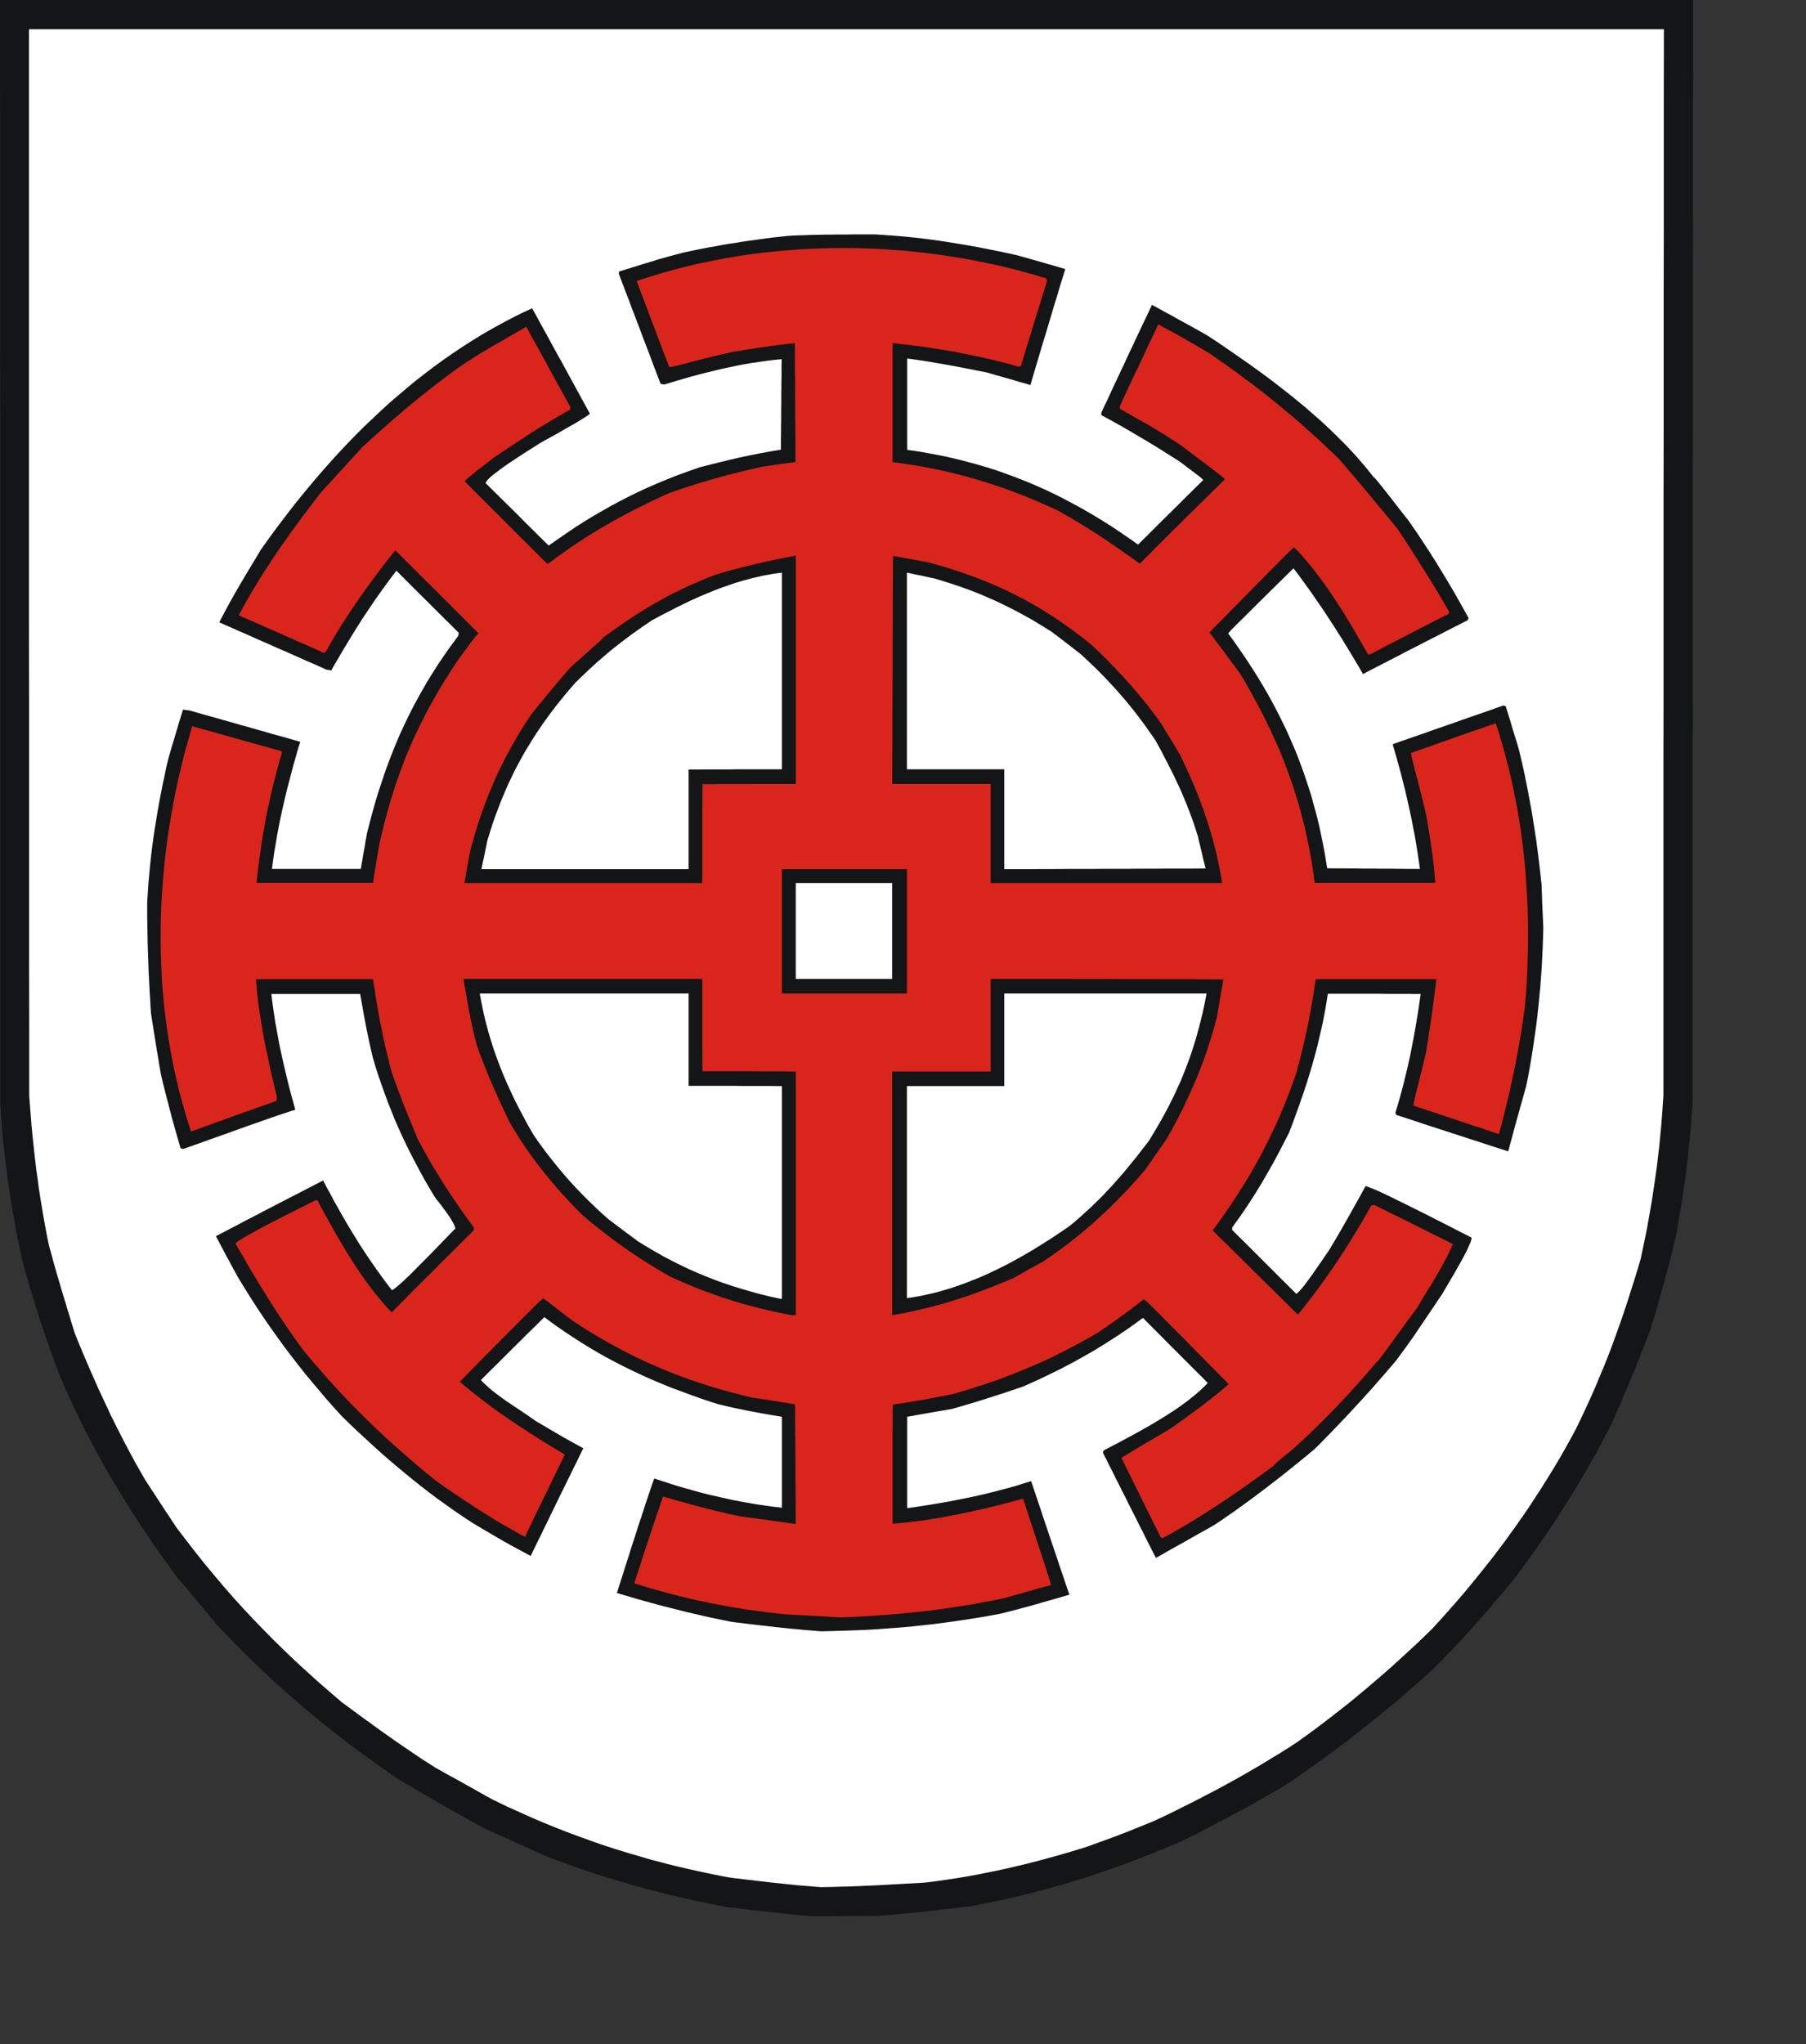 <?xml version="1.0" encoding="UTF-8" standalone="no"?>
<svg
   xmlns:dc="http://purl.org/dc/elements/1.1/"
   xmlns:cc="http://creativecommons.org/ns#"
   xmlns:rdf="http://www.w3.org/1999/02/22-rdf-syntax-ns#"
   xmlns:svg="http://www.w3.org/2000/svg"
   xmlns="http://www.w3.org/2000/svg"
   xmlns:sodipodi="http://sodipodi.sourceforge.net/DTD/sodipodi-0.dtd"
   xmlns:inkscape="http://www.inkscape.org/namespaces/inkscape"
   width="152.73mm"
   height="172.84mm"
   id="svg2408"
   sodipodi:version="0.32"
   inkscape:version="0.45.1+0.46pre1+devel"
   inkscape:output_extension="org.inkscape.output.svg.inkscape"
   sodipodi:docname="Muehldorf am Inn.svg">
  <rect width="100%" height="100%" fill="#333333" stroke="none"/>
  <defs
     id="defs2439">
    <inkscape:perspective
       sodipodi:type="inkscape:persp3d"
       inkscape:vp_x="-50 : 600 : 1"
       inkscape:vp_y="0 : 1000 : 0"
       inkscape:vp_z="700 : 600 : 1"
       inkscape:persp3d-origin="300 : 400 : 1"
       id="perspective2443" />
  </defs>
  <sodipodi:namedview
     inkscape:window-height="664"
     inkscape:window-width="640"
     inkscape:pageshadow="2"
     inkscape:pageopacity="0.0"
     guidetolerance="10.0"
     gridtolerance="10.0"
     objecttolerance="10.0"
     borderopacity="1.0"
     bordercolor="#666666"
     pagecolor="#ffffff"
     id="base"
     showgrid="false"
     inkscape:zoom="0.79030063"
     inkscape:cx="270.58463"
     inkscape:cy="306.21259"
     inkscape:window-x="44"
     inkscape:window-y="58"
     inkscape:current-layer="svg2408" />
<!-- EMR_GDICOMMENT --><!-- EMR_SETMAPMODE --><!-- EMR_SETVIEWPORTEXTEX --><!-- EMR_SETWINDOWEXTEX --><!-- EMR_SETWINDOWEXTEX --><!-- EMR_SETWINDOWEXTEX --><!-- EMR_SETWINDOWEXTEX -->  <path
     style="fill:#131516;fill-rule:evenodd;fill-opacity:1;stroke:none;"
     d="  M 258.412 612.272   L 256.575 612.119   L 254.738 611.966   L 252.939 611.774   L 251.14 611.583   L 249.341 611.392   L 247.58 611.2   L 245.819 611.009   L 244.058 610.818   L 242.297 610.626   L 240.575 610.435   L 238.852 610.205   L 237.13 610.014   L 235.407 609.784   L 233.723 609.593   L 232.001 609.401   L 228.135 608.636   L 224.307 607.87   L 220.517 607.028   L 216.766 606.186   L 213.053 605.306   L 209.379 604.349   L 205.742 603.392   L 202.106 602.397   L 198.47 601.325   L 194.871 600.253   L 191.312 599.105   L 187.752 597.918   L 184.192 596.732   L 180.67 595.469   L 177.111 594.167   L 173.589 592.789   L 171.292 591.756   L 168.958 590.684   L 166.661 589.651   L 164.364 588.617   L 162.068 587.545   L 159.733 586.512   L 157.436 585.478   L 155.139 584.483   L 153.302 583.488   L 151.503 582.493   L 149.704 581.498   L 147.943 580.503   L 146.182 579.507   L 144.422 578.512   L 142.661 577.517   L 140.938 576.522   L 139.216 575.527   L 137.532 574.57   L 135.809 573.574   L 134.125 572.579   L 132.441 571.584   L 130.756 570.627   L 129.072 569.632   L 127.388 568.675   L 123.331 565.843   L 119.311 563.01   L 115.369 560.139   L 111.464 557.23   L 107.675 554.321   L 103.924 551.336   L 100.249 548.35   L 96.613 545.288   L 93.053 542.188   L 89.493 539.049   L 86.01 535.872   L 82.565 532.619   L 79.158 529.327   L 75.79 525.958   L 72.46 522.552   L 69.168 519.069   L 67.56 517.117   L 65.952 515.203   L 64.345 513.251   L 62.737 511.337   L 61.129 509.423   L 59.522 507.471   L 57.914 505.557   L 56.306 503.643   L 53.512 499.815   L 50.794 495.988   L 48.153 492.16   L 45.55 488.371   L 43.062 484.543   L 40.613 480.677   L 38.239 476.85   L 35.904 472.945   L 33.646 469.041   L 31.464 465.137   L 29.359 461.156   L 27.254 457.175   L 25.263 453.118   L 23.311 449.022   L 21.397 444.889   L 19.56 440.716   L 18.603 438.267   L 17.684 435.855   L 16.804 433.406   L 15.923 430.994   L 15.081 428.583   L 14.239 426.171   L 13.435 423.76   L 12.67 421.387   L 11.904 418.975   L 11.139 416.602   L 10.412 414.229   L 9.684 411.856   L 8.995 409.483   L 8.306 407.11   L 7.656 404.736   L 7.005 402.402   L 6.354 399.225   L 5.703 396.048   L 5.091 392.909   L 4.517 389.77   L 3.981 386.632   L 3.445 383.531   L 2.986 380.393   L 2.526 377.292   L 2.105 374.192   L 1.722 371.091   L 1.378 367.991   L 1.033 364.929   L 0.766 361.828   L 0.498 358.728   L 0.268 355.628   L 0.077 352.566   L 0.077 330.518   L 0.077 308.471   L 0.077 286.462   L 0.077 264.415   L 0.077 242.367   L 0.077 220.358   L 0.077 198.311   L 0.077 176.264   L 0.077 154.255   L 0.077 132.207   L 0.038 110.16   L 0.038 88.151   L 0.038 66.104   L 0.038 44.056   L 0 22.047   L 0 0   L 33.799 0   L 67.637 0   L 101.436 0   L 135.273 0   L 169.111 0   L 202.91 0   L 236.747 0   L 270.546 0   L 304.384 0   L 338.183 0   L 372.02 0   L 405.858 0   L 439.695 0   L 473.494 0   L 507.332 0   L 541.169 0   L 541.169 22.009   L 541.131 44.056   L 541.131 66.065   L 541.093 88.074   L 541.093 110.083   L 541.093 132.131   L 541.054 154.14   L 541.054 176.149   L 541.054 198.196   L 541.054 220.205   L 541.016 242.214   L 541.016 264.223   L 541.016 286.271   L 541.016 308.28   L 541.016 330.289   L 541.016 352.298   L 540.825 354.9   L 540.633 357.503   L 540.442 360.106   L 540.212 362.747   L 539.944 365.35   L 539.676 367.953   L 539.409 370.594   L 539.064 373.197   L 538.758 375.838   L 538.375 378.44   L 537.992 381.082   L 537.609 383.723   L 537.188 386.402   L 536.729 389.043   L 536.27 391.684   L 535.81 394.364   L 535.351 396.201   L 534.93 398.076   L 534.471 399.952   L 534.011 401.827   L 533.514 403.703   L 533.016 405.579   L 532.519 407.492   L 532.021 409.368   L 531.485 411.282   L 530.949 413.196   L 530.413 415.109   L 529.877 417.023   L 529.303 418.975   L 528.729 420.889   L 528.117 422.803   L 527.542 424.755   L 526.853 426.631   L 526.126 428.506   L 525.399 430.382   L 524.672 432.257   L 523.944 434.133   L 523.179 436.008   L 522.413 437.922   L 521.609 439.836   L 520.844 441.712   L 520.04 443.625   L 519.198 445.539   L 518.394 447.453   L 517.552 449.405   L 516.71 451.319   L 515.868 453.271   L 514.987 455.185   L 513.341 458.4   L 511.657 461.615   L 509.935 464.792   L 508.174 467.931   L 506.337 471.07   L 504.499 474.17   L 502.624 477.271   L 500.71 480.333   L 498.758 483.395   L 496.805 486.457   L 494.777 489.481   L 492.71 492.466   L 490.643 495.452   L 488.499 498.438   L 486.356 501.385   L 484.174 504.332   L 482.604 506.246   L 481.035 508.122   L 479.466 509.997   L 477.858 511.873   L 476.25 513.748   L 474.643 515.585   L 473.035 517.423   L 471.427 519.26   L 469.781 521.059   L 468.136 522.896   L 466.451 524.695   L 464.805 526.456   L 463.083 528.255   L 461.399 530.016   L 459.676 531.776   L 457.915 533.537   L 455.121 536.063   L 452.289 538.551   L 449.456 541.001   L 446.624 543.451   L 443.753 545.862   L 440.844 548.197   L 437.973 550.57   L 435.064 552.867   L 432.116 555.163   L 429.169 557.422   L 426.183 559.642   L 423.198 561.862   L 420.174 564.044   L 417.111 566.187   L 414.049 568.331   L 410.949 570.436   L 408.882 571.661   L 406.815 572.847   L 404.748 574.034   L 402.681 575.182   L 400.614 576.369   L 398.547 577.517   L 396.48 578.627   L 394.413 579.737   L 392.346 580.885   L 390.241 581.957   L 388.174 583.067   L 386.107 584.139   L 384.04 585.211   L 381.934 586.282   L 379.867 587.316   L 377.8 588.349   L 373.628 590.148   L 369.456 591.832   L 365.322 593.478   L 361.15 595.086   L 357.016 596.579   L 352.882 598.033   L 348.748 599.411   L 344.575 600.751   L 340.403 602.014   L 336.193 603.201   L 331.982 604.349   L 327.733 605.421   L 323.446 606.454   L 319.159 607.411   L 314.795 608.291   L 310.432 609.172   L 308.556 609.363   L 306.719 609.593   L 304.843 609.822   L 302.968 610.052   L 301.092 610.243   L 299.216 610.473   L 297.341 610.664   L 295.465 610.894   L 293.589 611.086   L 291.714 611.277   L 289.838 611.468   L 288.001 611.66   L 286.202 611.813   L 284.365 611.966   L 282.604 612.119   L 280.843 612.272   L 278.24 612.272   L 275.676 612.272   L 273.111 612.31   L 270.546 612.31   L 267.982 612.349   L 265.417 612.387   L 262.853 612.387   L 260.25 612.425  z "
     id="path2410" />
  <path
     style="fill:#ffffff;fill-rule:evenodd;fill-opacity:1;stroke:none;"
     d="  M 260.479 602.933   L 258.604 602.779   L 256.766 602.626   L 254.891 602.473   L 253.053 602.282   L 251.216 602.091   L 249.379 601.899   L 247.542 601.708   L 245.742 601.516   L 243.943 601.287   L 242.144 601.095   L 240.345 600.866   L 238.585 600.674   L 236.824 600.445   L 235.063 600.253   L 233.302 600.024   L 230.776 599.564   L 228.25 599.067   L 225.723 598.531   L 223.235 597.995   L 220.747 597.459   L 218.259 596.885   L 215.809 596.311   L 213.398 595.698   L 210.948 595.048   L 208.537 594.435   L 206.163 593.746   L 203.79 593.057   L 201.417 592.368   L 199.044 591.641   L 196.671 590.914   L 194.336 590.148   L 192.001 589.383   L 189.666 588.579   L 187.369 587.737   L 185.034 586.895   L 182.737 586.053   L 180.441 585.172   L 178.106 584.254   L 175.809 583.335   L 173.513 582.378   L 171.216 581.421   L 168.958 580.426   L 166.661 579.393   L 164.364 578.359   L 162.068 577.326   L 159.771 576.216   L 157.474 575.106   L 155.178 573.842   L 152.919 572.579   L 150.623 571.278   L 148.364 570.015   L 146.106 568.752   L 143.847 567.527   L 141.589 566.264   L 139.331 565.001   L 137.34 563.737   L 135.35 562.474   L 133.398 561.173   L 131.484 559.871   L 129.57 558.57   L 127.656 557.269   L 125.78 555.967   L 123.905 554.628   L 122.029 553.326   L 120.192 551.986   L 118.354 550.647   L 116.517 549.345   L 114.718 548.006   L 112.919 546.704   L 111.12 545.365   L 109.321 544.063   L 105.493 540.771   L 101.704 537.48   L 98.067 534.188   L 94.469 530.896   L 90.986 527.566   L 87.579 524.236   L 84.249 520.868   L 80.957 517.461   L 77.742 514.016   L 74.565 510.533   L 71.464 506.973   L 68.402 503.337   L 65.34 499.662   L 62.354 495.911   L 59.369 492.045   L 56.383 488.141   L 55.12 486.227   L 53.895 484.352   L 52.632 482.476   L 51.407 480.601   L 50.182 478.725   L 48.957 476.85   L 47.732 474.974   L 46.507 473.098   L 44.823 470.189   L 43.177 467.28   L 41.608 464.371   L 40.038 461.424   L 38.546 458.515   L 37.053 455.568   L 35.598 452.659   L 34.22 449.711   L 32.842 446.764   L 31.464 443.817   L 30.163 440.87   L 28.861 437.922   L 27.598 434.975   L 26.335 432.028   L 25.11 429.08   L 23.924 426.133   L 23.349 424.296   L 22.775 422.459   L 22.239 420.621   L 21.665 418.822   L 21.129 417.023   L 20.593 415.224   L 20.057 413.464   L 19.522 411.703   L 19.024 409.942   L 18.488 408.181   L 17.99 406.459   L 17.493 404.698   L 16.995 402.976   L 16.536 401.215   L 16.038 399.454   L 15.579 397.732   L 14.967 394.67   L 14.392 391.646   L 13.857 388.622   L 13.359 385.636   L 12.861 382.651   L 12.402 379.665   L 12.019 376.718   L 11.598 373.771   L 11.254 370.823   L 10.909 367.876   L 10.603 364.929   L 10.297 362.02   L 10.029 359.073   L 9.799 356.125   L 9.569 353.178   L 9.34 350.231   L 9.34 328.911   L 9.301 307.591   L 9.301 286.309   L 9.301 264.989   L 9.301 243.707   L 9.301 222.387   L 9.263 201.067   L 9.263 179.785   L 9.263 158.465   L 9.263 137.183   L 9.263 115.863   L 9.263 94.581   L 9.263 73.261   L 9.263 51.941   L 9.263 30.66   L 9.263 9.339   L 41.914 9.339   L 74.565 9.339   L 107.216 9.339   L 139.867 9.339   L 172.556 9.339   L 205.206 9.339   L 237.857 9.339   L 270.508 9.339   L 303.159 9.339   L 335.848 9.339   L 368.499 9.339   L 401.15 9.339   L 433.839 9.339   L 466.49 9.339   L 499.14 9.339   L 531.83 9.339   L 531.791 30.66   L 531.791 51.941   L 531.791 73.261   L 531.753 94.581   L 531.753 115.863   L 531.753 137.183   L 531.715 158.465   L 531.715 179.785   L 531.715 201.067   L 531.715 222.387   L 531.676 243.707   L 531.676 264.989   L 531.676 286.309   L 531.676 307.591   L 531.676 328.911   L 531.676 350.231   L 531.447 353.446   L 531.217 356.699   L 530.949 359.915   L 530.643 363.168   L 530.337 366.383   L 529.954 369.637   L 529.571 372.852   L 529.112 376.106   L 528.652 379.321   L 528.155 382.574   L 527.619 385.828   L 527.045 389.081   L 526.471 392.335   L 525.82 395.588   L 525.131 398.88   L 524.442 402.172   L 523.408 405.693   L 522.337 409.177   L 521.227 412.66   L 520.117 416.143   L 518.968 419.588   L 517.782 423.033   L 516.557 426.439   L 515.332 429.846   L 514.03 433.253   L 512.691 436.621   L 511.274 439.989   L 509.858 443.396   L 508.365 446.764   L 506.834 450.094   L 505.265 453.463   L 503.619 456.831   L 502.432 459.013   L 501.246 461.194   L 500.021 463.376   L 498.796 465.52   L 497.533 467.663   L 496.27 469.768   L 494.968 471.874   L 493.667 473.941   L 492.365 476.046   L 491.026 478.074   L 489.686 480.141   L 488.346 482.17   L 486.968 484.199   L 485.552 486.189   L 484.174 488.179   L 482.719 490.17   L 481.303 492.16   L 479.849 494.112   L 478.356 496.064   L 476.863 498.017   L 473.839 501.844   L 470.738 505.672   L 467.6 509.461   L 464.346 513.212   L 461.054 516.925   L 457.686 520.6   L 455.121 523.088   L 452.595 525.499   L 449.992 527.911   L 447.389 530.284   L 444.786 532.657   L 442.183 534.953   L 439.504 537.25   L 436.863 539.508   L 434.145 541.767   L 431.466 543.987   L 428.71 546.168   L 425.954 548.312   L 423.159 550.455   L 420.327 552.599   L 417.494 554.666   L 414.623 556.733   L 411.867 558.532   L 409.073 560.292   L 406.279 561.977   L 403.485 563.699   L 400.652 565.345   L 397.82 566.991   L 394.987 568.599   L 392.116 570.168   L 389.245 571.737   L 386.375 573.23   L 383.465 574.761   L 380.595 576.216   L 377.685 577.67   L 374.776 579.125   L 371.906 580.503   L 368.996 581.88   L 365.628 583.258   L 362.949 584.33   L 360.728 585.249   L 358.7 586.014   L 356.633 586.818   L 354.221 587.699   L 351.274 588.77   L 347.484 590.148   L 344.307 591.143   L 341.092 592.1   L 337.877 593.019   L 334.7 593.899   L 331.484 594.78   L 328.307 595.583   L 325.092 596.349   L 321.877 597.115   L 318.661 597.804   L 315.446 598.454   L 312.231 599.105   L 309.015 599.679   L 305.8 600.215   L 302.546 600.713   L 299.331 601.172   L 296.078 601.593   L 293.972 601.746   L 291.829 601.861   L 289.723 601.976   L 287.618 602.091   L 285.513 602.205   L 283.408 602.32   L 281.302 602.435   L 279.197 602.55   L 277.092 602.626   L 274.987 602.741   L 272.92 602.818   L 270.814 602.894   L 268.709 602.933   L 266.604 603.009   L 264.498 603.047   L 262.355 603.086  z "
     id="path2412" />
  <path
     style="fill:#131516;fill-rule:evenodd;fill-opacity:1;stroke:none;"
     d="  M 260.518 521.174   L 258.642 521.021   L 256.805 520.868   L 254.967 520.676   L 253.13 520.523   L 251.293 520.332   L 249.455 520.14   L 247.656 519.949   L 245.819 519.719   L 244.02 519.528   L 242.259 519.337   L 240.46 519.107   L 238.738 518.916   L 236.977 518.686   L 235.254 518.494   L 233.57 518.265   L 231.159 517.767   L 228.785 517.27   L 226.412 516.772   L 224.077 516.236   L 221.742 515.7   L 219.446 515.164   L 217.187 514.59   L 214.891 514.016   L 212.632 513.442   L 210.412 512.868   L 208.192 512.255   L 205.972 511.643   L 203.752 511.031   L 201.57 510.38   L 199.35 509.729   L 197.168 509.078   L 198.623 504.562   L 199.886 500.581   L 200.996 497.098   L 201.953 494.036   L 202.833 491.395   L 203.56 489.098   L 204.211 487.031   L 204.824 485.232   L 205.36 483.586   L 205.857 482.093   L 206.316 480.639   L 206.814 479.184   L 207.312 477.692   L 207.848 476.122   L 208.422 474.4   L 209.111 472.486   L 211.561 473.29   L 214.01 474.094   L 216.46 474.859   L 218.91 475.586   L 221.398 476.275   L 223.924 476.964   L 226.412 477.615   L 228.939 478.189   L 231.503 478.763   L 234.068 479.338   L 236.632 479.835   L 239.235 480.294   L 241.876 480.754   L 244.518 481.137   L 247.197 481.519   L 249.915 481.826   L 249.915 479.988   L 249.915 478.189   L 249.915 476.352   L 249.915 474.553   L 249.915 472.716   L 249.915 470.917   L 249.915 469.079   L 249.915 467.28   L 249.915 465.443   L 249.915 463.644   L 249.915 461.845   L 249.915 460.008   L 249.915 458.209   L 249.915 456.41   L 249.915 454.573   L 249.915 452.774   L 246.049 452.123   L 243.025 451.587   L 240.613 451.128   L 238.585 450.745   L 236.709 450.362   L 234.68 449.941   L 232.345 449.405   L 229.436 448.716   L 225.532 447.453   L 221.704 446.113   L 217.953 444.736   L 214.278 443.358   L 212.479 442.63   L 210.68 441.865   L 208.919 441.138   L 207.159 440.372   L 205.398 439.568   L 203.675 438.764   L 201.953 437.961   L 200.23 437.118   L 198.546 436.276   L 196.862 435.396   L 195.178 434.516   L 193.532 433.635   L 191.848 432.678   L 190.202 431.721   L 188.556 430.765   L 186.948 429.769   L 185.302 428.736   L 183.694 427.702   L 182.048 426.631   L 180.441 425.559   L 178.833 424.449   L 177.187 423.301   L 175.58 422.114   L 173.972 420.927   L 171.446 423.454   L 168.881 425.942   L 166.355 428.468   L 163.828 430.956   L 161.302 433.482   L 158.776 436.008   L 156.249 438.496   L 153.723 441.023   L 154.489 441.865   L 155.369 442.669   L 156.288 443.511   L 157.283 444.353   L 158.355 445.195   L 159.426 445.999   L 160.575 446.841   L 161.723 447.683   L 164.135 449.29   L 166.546 450.898   L 168.881 452.467   L 171.101 454.037   L 174.278 455.912   L 176.728 457.367   L 178.642 458.477   L 180.211 459.395   L 181.589 460.161   L 182.967 460.926   L 184.498 461.769   L 186.45 462.84   L 185.379 464.984   L 184.345 467.127   L 183.273 469.271   L 182.24 471.414   L 181.168 473.558   L 180.135 475.701   L 179.063 477.845   L 178.029 479.988   L 176.958 482.17   L 175.924 484.313   L 174.891 486.457   L 173.819 488.6   L 172.785 490.782   L 171.713 492.926   L 170.68 495.069   L 169.608 497.251   L 166.852 495.758   L 164.67 494.572   L 162.833 493.576   L 161.111 492.62   L 159.273 491.548   L 157.168 490.323   L 154.489 488.754   L 151.082 486.725   L 148.173 484.811   L 145.302 482.859   L 142.508 480.869   L 139.713 478.878   L 137.034 476.85   L 134.355 474.783   L 131.713 472.677   L 129.149 470.572   L 126.584 468.429   L 124.058 466.285   L 121.57 464.103   L 119.12 461.883   L 116.67 459.625   L 114.22 457.367   L 111.809 455.07   L 109.436 452.774   L 106.948 450.056   L 104.536 447.338   L 102.201 444.582   L 99.905 441.865   L 97.646 439.147   L 95.464 436.391   L 93.321 433.635   L 91.216 430.879   L 89.187 428.085   L 87.158 425.253   L 85.206 422.459   L 83.254 419.588   L 81.378 416.717   L 79.503 413.77   L 77.665 410.822   L 75.866 407.837   L 74.986 406.229   L 74.106 404.622   L 73.263 403.014   L 72.383 401.445   L 71.541 399.837   L 70.699 398.229   L 69.857 396.66   L 69.015 395.053   L 71.12 393.942   L 73.263 392.832   L 75.407 391.722   L 77.55 390.574   L 79.694 389.464   L 81.838 388.354   L 83.943 387.244   L 86.086 386.134   L 88.23 385.024   L 90.374 383.914   L 92.517 382.804   L 94.699 381.694   L 96.842 380.584   L 98.986 379.474   L 101.13 378.364   L 103.273 377.254   L 104.46 379.512   L 105.685 381.732   L 106.871 383.991   L 108.134 386.211   L 109.359 388.392   L 110.622 390.574   L 111.924 392.756   L 113.264 394.938   L 114.603 397.119   L 115.981 399.263   L 117.398 401.406   L 118.89 403.588   L 120.383 405.732   L 121.953 407.913   L 123.56 410.095   L 125.244 412.277   L 125.436 412.239   L 125.704 412.086   L 126.048 411.856   L 126.469 411.511   L 127.541 410.631   L 128.804 409.483   L 130.259 408.143   L 131.828 406.612   L 133.474 404.928   L 135.197 403.205   L 138.642 399.722   L 141.704 396.545   L 144.154 394.019   L 145.57 392.565   L 145.378 391.99   L 145.111 391.34   L 144.766 390.651   L 144.345 389.962   L 143.924 389.234   L 143.426 388.507   L 142.929 387.78   L 142.393 387.053   L 141.359 385.636   L 140.364 384.335   L 139.484 383.263   L 138.871 382.383   L 137.225 379.627   L 135.618 376.871   L 134.125 374.115   L 132.67 371.398   L 131.254 368.68   L 129.914 365.962   L 128.613 363.245   L 127.388 360.527   L 126.201 357.809   L 125.091 355.053   L 123.981 352.259   L 122.948 349.465   L 121.953 346.671   L 120.957 343.8   L 120.039 340.929   L 119.158 337.982   L 118.469 334.997   L 117.933 332.585   L 117.512 330.556   L 117.13 328.681   L 116.747 326.691   L 116.287 324.317   L 115.79 321.408   L 115.101 317.657   L 113.34 317.657   L 111.541 317.657   L 109.78 317.657   L 107.981 317.657   L 106.22 317.657   L 104.46 317.657   L 102.661 317.657   L 100.9 317.657   L 99.139 317.657   L 97.378 317.657   L 95.579 317.657   L 93.818 317.657   L 92.058 317.657   L 90.297 317.657   L 88.536 317.657   L 86.737 317.657   L 87.005 319.916   L 87.311 322.174   L 87.656 324.471   L 88 326.767   L 88.421 329.064   L 88.842 331.36   L 89.263 333.657   L 89.761 335.992   L 90.259 338.288   L 90.795 340.623   L 91.33 342.958   L 91.905 345.293   L 92.479 347.628   L 93.091 349.963   L 93.742 352.298   L 94.393 354.671   L 93.321 354.977   L 92.364 355.283   L 91.445 355.589   L 90.488 355.896   L 89.493 356.24   L 88.345 356.623   L 87.005 357.082   L 85.474 357.618   L 83.637 358.269   L 81.493 359.034   L 78.928 359.915   L 75.943 360.986   L 72.46 362.25   L 68.44 363.666   L 63.847 365.312   L 58.565 367.187   L 58.105 367.072   L 57.723 366.958   L 56.842 363.934   L 55.962 360.872   L 55.12 357.848   L 54.316 354.824   L 53.55 351.838   L 52.785 348.891   L 52.058 346.02   L 51.407 343.188   L 50.986 340.776   L 50.603 338.365   L 50.182 335.953   L 49.799 333.542   L 49.416 331.169   L 49.034 328.757   L 48.651 326.346   L 48.268 323.973   L 48.115 321.715   L 48 319.418   L 47.847 317.198   L 47.732 314.94   L 47.617 312.681   L 47.503 310.461   L 47.426 308.241   L 47.349 306.021   L 47.273 303.801   L 47.196 301.619   L 47.158 299.399   L 47.12 297.179   L 47.081 294.998   L 47.043 292.778   L 47.043 290.596   L 47.043 288.376   L 47.235 285.39   L 47.426 282.443   L 47.694 279.534   L 47.962 276.625   L 48.268 273.716   L 48.613 270.845   L 48.995 268.013   L 49.416 265.18   L 49.876 262.348   L 50.335 259.515   L 50.833 256.721   L 51.369 253.889   L 51.904 251.094   L 52.517 248.3   L 53.091 245.468   L 53.742 242.673   L 54.316 240.683   L 54.89 238.693   L 55.503 236.702   L 56.077 234.712   L 56.689 232.722   L 57.263 230.731   L 57.876 228.779   L 58.488 226.789   L 58.948 226.827   L 59.445 226.904   L 59.905 226.942   L 60.44 227.018   L 62.66 227.631   L 64.881 228.281   L 67.101 228.894   L 69.321 229.506   L 71.541 230.157   L 73.761 230.769   L 75.981 231.42   L 78.201 232.033   L 80.421 232.645   L 82.641 233.296   L 84.862 233.908   L 87.082 234.559   L 89.302 235.171   L 91.522 235.784   L 93.742 236.434   L 95.962 237.047   L 95.196 239.535   L 94.507 242.023   L 93.78 244.511   L 93.129 246.999   L 92.479 249.487   L 91.828 251.936   L 91.216 254.463   L 90.641 256.951   L 90.067 259.477   L 89.531 262.003   L 89.034 264.529   L 88.536 267.132   L 88.115 269.735   L 87.656 272.338   L 87.273 275.017   L 86.929 277.697   L 88.689 277.697   L 90.45 277.697   L 92.211 277.697   L 94.01 277.697   L 95.771 277.697   L 97.531 277.697   L 99.33 277.697   L 101.091 277.697   L 102.89 277.697   L 104.651 277.697   L 106.45 277.697   L 108.211 277.697   L 110.01 277.697   L 111.771 277.697   L 113.57 277.697   L 115.331 277.697   L 115.56 276.242   L 115.828 274.788   L 116.058 273.333   L 116.326 271.879   L 116.594 270.424   L 116.823 268.931   L 117.091 267.477   L 117.359 266.022   L 117.933 263.802   L 118.508 261.62   L 119.082 259.439   L 119.694 257.295   L 120.307 255.19   L 120.957 253.046   L 121.646 250.98   L 122.335 248.913   L 123.024 246.846   L 123.752 244.817   L 124.517 242.788   L 125.283 240.798   L 126.087 238.808   L 126.89 236.855   L 127.732 234.865   L 128.613 232.951   L 129.532 230.999   L 130.45 229.085   L 131.407 227.171   L 132.364 225.296   L 133.398 223.42   L 134.431 221.545   L 135.503 219.669   L 136.575 217.794   L 137.723 215.956   L 138.871 214.119   L 140.058 212.282   L 141.283 210.445   L 142.508 208.646   L 143.809 206.808   L 145.149 205.009   L 146.489 203.172   L 146.527 202.713   L 146.642 202.253   L 144.154 199.765   L 141.627 197.277   L 139.139 194.789   L 136.651 192.302   L 134.163 189.852   L 131.675 187.364   L 129.187 184.876   L 126.699 182.388   L 125.206 184.34   L 123.79 186.254   L 122.374 188.206   L 120.996 190.12   L 119.618 192.072   L 118.316 194.024   L 117.015 195.976   L 115.713 197.928   L 114.45 199.919   L 113.187 201.909   L 111.962 203.938   L 110.737 205.966   L 109.512 207.995   L 108.287 210.1   L 107.063 212.167   L 105.838 214.311   L 105.455 214.196   L 105.072 214.119   L 104.689 214.081   L 104.345 214.004   L 102.201 213.047   L 100.058 212.09   L 97.914 211.172   L 95.771 210.215   L 93.627 209.258   L 91.484 208.301   L 89.34 207.382   L 87.196 206.426   L 85.053 205.469   L 82.909 204.55   L 80.766 203.593   L 78.622 202.636   L 76.479 201.718   L 74.373 200.761   L 72.23 199.842   L 70.086 198.885   L 71.656 195.861   L 73.263 192.876   L 74.909 189.928   L 76.594 187.019   L 78.278 184.149   L 80 181.278   L 81.723 178.445   L 83.407 175.613   L 85.512 172.666   L 87.656 169.718   L 89.838 166.809   L 92.058 163.9   L 94.316 160.991   L 96.613 158.159   L 98.948 155.326   L 101.321 152.494   L 103.732 149.738   L 106.182 146.982   L 108.67 144.264   L 111.197 141.585   L 113.761 138.944   L 116.364 136.341   L 119.043 133.815   L 121.723 131.289   L 124.441 128.801   L 127.235 126.389   L 130.029 124.016   L 132.862 121.681   L 135.771 119.423   L 138.68 117.203   L 141.627 115.059   L 144.651 112.954   L 147.675 110.926   L 150.776 108.935   L 153.876 107.021   L 157.053 105.184   L 160.268 103.423   L 163.484 101.701   L 166.776 100.055   L 170.068 98.524   L 171.254 100.629   L 172.402 102.734   L 173.551 104.84   L 174.699 106.906   L 175.847 109.012   L 176.996 111.117   L 178.144 113.222   L 179.331 115.327   L 180.479 117.433   L 181.627 119.538   L 182.776 121.643   L 183.924 123.748   L 185.072 125.853   L 186.221 127.959   L 187.369 130.064   L 188.556 132.169   L 188.479 132.246   L 188.364 132.36   L 188.173 132.552   L 187.905 132.743   L 187.139 133.241   L 186.182 133.853   L 183.771 135.308   L 180.938 136.915   L 178.106 138.561   L 175.541 139.977   L 173.589 141.049   L 172.67 141.585   L 170.91 142.695   L 168.536 144.188   L 165.78 145.987   L 162.91 147.862   L 161.493 148.858   L 160.154 149.815   L 158.929 150.733   L 157.78 151.614   L 156.823 152.417   L 156.058 153.145   L 155.752 153.489   L 155.522 153.795   L 155.331 154.101   L 155.216 154.369   L 157.704 156.857   L 160.23 159.345   L 162.757 161.833   L 165.283 164.321   L 167.771 166.848   L 170.297 169.336   L 172.824 171.862   L 175.388 174.35   L 178.221 172.359   L 181.053 170.407   L 183.886 168.493   L 186.718 166.694   L 189.589 164.934   L 192.498 163.25   L 195.407 161.604   L 198.355 160.034   L 201.34 158.503   L 204.326 157.049   L 207.427 155.633   L 210.527 154.293   L 213.704 152.991   L 216.919 151.728   L 220.211 150.542   L 223.58 149.355   L 226.757 148.551   L 229.934 147.748   L 233.111 146.982   L 236.364 146.217   L 239.618 145.528   L 242.91 144.877   L 246.24 144.264   L 249.608 143.69   L 249.608 141.891   L 249.608 140.054   L 249.647 138.255   L 249.647 136.456   L 249.685 134.619   L 249.685 132.82   L 249.685 131.021   L 249.723 129.222   L 249.723 127.384   L 249.723 125.585   L 249.762 123.786   L 249.762 121.987   L 249.8 120.188   L 249.8 118.389   L 249.8 116.59   L 249.838 114.791   L 247.388 115.021   L 244.977 115.327   L 242.565 115.672   L 240.154 116.016   L 237.742 116.437   L 235.369 116.897   L 232.996 117.394   L 230.661 117.892   L 228.326 118.466   L 225.991 119.04   L 223.656 119.614   L 221.36 120.227   L 219.063 120.877   L 216.805 121.528   L 214.546 122.217   L 212.288 122.906   L 212.02 122.83   L 211.714 122.791   L 211.407 122.715   L 211.139 122.638   L 210.297 120.456   L 209.455 118.236   L 208.613 116.055   L 207.809 113.835   L 206.967 111.653   L 206.125 109.471   L 205.283 107.251   L 204.479 105.069   L 203.637 102.887   L 202.795 100.667   L 201.953 98.486   L 201.149 96.304   L 200.307 94.122   L 199.465 91.902   L 198.623 89.72   L 197.819 87.539   L 197.819 87.117   L 197.895 86.773   L 202.183 85.433   L 205.513 84.4   L 208.154 83.596   L 210.259 82.945   L 212.173 82.409   L 214.087 81.874   L 216.23 81.299   L 218.91 80.61   L 220.9 80.189   L 222.891 79.768   L 224.881 79.386   L 226.872 79.003   L 228.9 78.658   L 230.891 78.276   L 232.919 77.931   L 234.986 77.625   L 237.015 77.28   L 239.082 76.974   L 241.149 76.706   L 243.216 76.4   L 245.321 76.132   L 247.388 75.864   L 249.494 75.635   L 251.637 75.405   L 253.36 75.29   L 255.082 75.213   L 256.805 75.175   L 258.527 75.099   L 260.288 75.06   L 262.01 75.022   L 263.771 74.984   L 265.532 74.984   L 267.293 74.946   L 269.054 74.946   L 270.814 74.946   L 272.575 74.907   L 274.374 74.907   L 276.135 74.907   L 277.934 74.907   L 279.733 74.907   L 282.566 75.099   L 285.36 75.29   L 288.192 75.52   L 290.987 75.788   L 293.819 76.094   L 296.613 76.438   L 299.446 76.821   L 302.279 77.242   L 305.111 77.701   L 307.944 78.161   L 310.776 78.658   L 313.647 79.194   L 316.518 79.768   L 319.389 80.343   L 322.298 80.955   L 325.207 81.606   L 327.121 82.142   L 328.996 82.677   L 330.91 83.213   L 332.824 83.749   L 334.738 84.323   L 336.652 84.859   L 338.566 85.433   L 340.48 85.969   L 339.791 88.266   L 339.063 90.601   L 338.374 92.897   L 337.685 95.232   L 336.958 97.529   L 336.269 99.864   L 335.58 102.16   L 334.891 104.495   L 334.202 106.792   L 333.475 109.127   L 332.786 111.423   L 332.097 113.758   L 331.408 116.093   L 330.719 118.389   L 330.03 120.724   L 329.341 123.059   L 327.58 122.523   L 325.781 122.026   L 324.02 121.49   L 322.259 120.992   L 320.499 120.495   L 318.738 119.997   L 317.015 119.499   L 315.255 119.002   L 311.924 118.351   L 308.671 117.7   L 305.456 117.088   L 302.317 116.514   L 299.178 115.978   L 296.078 115.442   L 292.977 114.983   L 289.953 114.562   L 289.953 116.399   L 289.953 118.198   L 289.953 120.035   L 289.953 121.873   L 289.953 123.672   L 289.953 125.509   L 289.953 127.346   L 289.953 129.145   L 289.953 130.982   L 289.953 132.82   L 289.953 134.619   L 289.953 136.456   L 289.953 138.293   L 289.953 140.092   L 289.953 141.93   L 289.953 143.767   L 292.479 144.111   L 295.044 144.532   L 297.532 144.992   L 300.02 145.451   L 302.508 145.949   L 304.958 146.523   L 307.369 147.097   L 309.781 147.748   L 312.192 148.398   L 314.566 149.087   L 316.939 149.815   L 319.274 150.58   L 321.609 151.422   L 323.905 152.264   L 326.202 153.145   L 328.499 154.063   L 330.757 155.02   L 333.015 156.015   L 335.274 157.049   L 337.494 158.121   L 339.714 159.231   L 341.934 160.417   L 344.154 161.604   L 346.374 162.829   L 348.556 164.092   L 350.738 165.393   L 352.92 166.733   L 355.102 168.111   L 357.283 169.565   L 359.427 171.02   L 361.609 172.513   L 363.752 174.044   L 366.355 171.479   L 368.958 168.876   L 371.561 166.273   L 374.164 163.709   L 376.767 161.144   L 379.37 158.542   L 381.973 155.977   L 384.575 153.413   L 384.346 153.145   L 384.078 152.877   L 383.733 152.57   L 383.121 152.073   L 382.241 151.422   L 380.977 150.465   L 379.255 149.164   L 376.92 147.403   L 373.743 145.413   L 370.604 143.422   L 367.465 141.508   L 364.365 139.671   L 361.264 137.834   L 358.202 136.073   L 355.14 134.351   L 352.078 132.705   L 352.001 132.284   L 352.001 131.939   L 352.996 129.758   L 354.03 127.614   L 355.025 125.432   L 356.02 123.289   L 357.054 121.107   L 358.049 118.964   L 359.083 116.82   L 360.078 114.638   L 361.073 112.495   L 362.106 110.351   L 363.102 108.17   L 364.135 106.026   L 365.13 103.883   L 366.164 101.739   L 367.197 99.557   L 368.193 97.414   L 370.413 98.639   L 372.595 99.825   L 374.776 101.012   L 376.958 102.237   L 379.14 103.423   L 381.36 104.648   L 383.542 105.873   L 385.724 107.098   L 389.169 109.356   L 392.652 111.729   L 396.174 114.179   L 399.733 116.667   L 403.331 119.27   L 406.891 121.911   L 408.652 123.289   L 410.413 124.667   L 412.174 126.045   L 413.934 127.461   L 415.657 128.877   L 417.418 130.332   L 419.102 131.825   L 420.786 133.279   L 422.47 134.772   L 424.116 136.303   L 425.724 137.834   L 427.332 139.403   L 428.901 140.973   L 430.47 142.542   L 431.963 144.15   L 433.456 145.757   L 434.872 147.403   L 436.289 149.049   L 437.667 150.733   L 439.006 152.417   L 439.274 152.647   L 439.619 152.991   L 440.155 153.604   L 440.997 154.637   L 442.298 156.283   L 444.212 158.695   L 446.815 162.063   L 450.298 166.503   L 451.523 168.302   L 452.786 170.101   L 454.011 171.938   L 455.236 173.814   L 456.461 175.689   L 457.686 177.603   L 458.911 179.517   L 460.097 181.469   L 461.284 183.421   L 462.47 185.373   L 463.657 187.364   L 464.844 189.392   L 465.992 191.421   L 467.14 193.45   L 468.289 195.517   L 469.437 197.584   L 469.322 197.698   L 469.246 197.852   L 469.207 198.005   L 469.131 198.196   L 467.025 199.268   L 464.92 200.34   L 462.815 201.411   L 460.748 202.483   L 458.643 203.555   L 456.537 204.627   L 454.432 205.698   L 452.365 206.77   L 450.26 207.842   L 448.193 208.914   L 446.088 210.024   L 443.982 211.095   L 441.915 212.167   L 439.81 213.239   L 437.743 214.311   L 435.638 215.421   L 434.336 213.124   L 432.997 210.904   L 431.657 208.646   L 430.317 206.464   L 428.978 204.244   L 427.6 202.1   L 426.222 199.919   L 424.844 197.813   L 423.466 195.708   L 422.049 193.603   L 420.633 191.574   L 419.217 189.507   L 417.8 187.517   L 416.346 185.527   L 414.891 183.536   L 413.437 181.622   L 406.585 188.359   L 401.418 193.45   L 397.743 197.124   L 395.255 199.574   L 393.724 201.105   L 392.958 201.947   L 392.767 202.177   L 392.652 202.33   L 392.614 202.407   L 392.575 202.483   L 394.145 204.588   L 395.638 206.732   L 397.131 208.875   L 398.585 211.019   L 399.963 213.162   L 401.341 215.306   L 402.681 217.487   L 403.982 219.669   L 405.245 221.851   L 406.47 224.071   L 407.657 226.291   L 408.805 228.511   L 409.915 230.769   L 411.025 233.028   L 412.059 235.324   L 413.054 237.621   L 414.049 239.918   L 414.968 242.252   L 415.848 244.626   L 416.729 246.999   L 417.533 249.41   L 418.336 251.822   L 419.102 254.271   L 419.791 256.759   L 420.48 259.247   L 421.131 261.773   L 421.743 264.3   L 422.279 266.903   L 422.815 269.505   L 423.312 272.108   L 423.772 274.788   L 424.193 277.467   L 426.068 277.505   L 427.906 277.505   L 429.743 277.505   L 431.619 277.543   L 433.456 277.543   L 435.332 277.582   L 437.169 277.582   L 439.045 277.582   L 440.882 277.62   L 442.757 277.62   L 444.595 277.62   L 446.432 277.658   L 448.308 277.658   L 450.145 277.697   L 452.021 277.697   L 453.858 277.697   L 453.475 275.055   L 453.092 272.453   L 452.671 269.888   L 452.25 267.324   L 451.753 264.836   L 451.293 262.348   L 450.757 259.86   L 450.222 257.41   L 449.686 254.999   L 449.112 252.549   L 448.499 250.099   L 447.887 247.688   L 447.236 245.238   L 446.547 242.788   L 445.858 240.339   L 445.131 237.851   L 447.351 237.047   L 449.571 236.281   L 451.753 235.516   L 453.973 234.75   L 456.193 233.985   L 458.413 233.181   L 460.633 232.415   L 462.853 231.65   L 465.035 230.884   L 467.255 230.08   L 469.475 229.315   L 471.695 228.549   L 473.915 227.784   L 476.136 227.018   L 478.356 226.215   L 480.576 225.449   L 480.92 225.564   L 481.265 225.679   L 481.801 227.401   L 482.337 229.124   L 482.872 230.846   L 483.37 232.607   L 483.906 234.329   L 484.442 236.052   L 484.978 237.812   L 485.475 239.535   L 486.126 242.214   L 486.738 244.894   L 487.313 247.535   L 487.849 250.214   L 488.384 252.893   L 488.882 255.573   L 489.38 258.214   L 489.839 260.931   L 490.26 263.611   L 490.681 266.328   L 491.102 269.046   L 491.447 271.764   L 491.791 274.52   L 492.136 277.314   L 492.442 280.108   L 492.748 282.94   L 492.786 284.586   L 492.863 286.271   L 492.901 287.955   L 492.978 289.639   L 493.054 291.323   L 493.131 293.007   L 493.207 294.691   L 493.284 296.414   L 493.207 299.552   L 493.093 302.729   L 492.939 305.868   L 492.786 309.045   L 492.557 312.184   L 492.327 315.361   L 492.021 318.499   L 491.715 321.676   L 491.37 324.815   L 490.987 327.992   L 490.528 331.169   L 490.069 334.308   L 489.571 337.523   L 489.035 340.7   L 488.461 343.877   L 487.81 347.092   L 487.083 349.695   L 486.356 352.298   L 485.628 354.9   L 484.901 357.503   L 484.174 360.106   L 483.485 362.709   L 482.758 365.35   L 482.069 367.953   L 479.81 367.225   L 477.552 366.498   L 475.332 365.771   L 473.073 365.044   L 470.853 364.316   L 468.595 363.589   L 466.375 362.862   L 464.116 362.135   L 461.896 361.407   L 459.638 360.68   L 457.418 359.953   L 455.159 359.226   L 452.939 358.46   L 450.719 357.733   L 448.461 357.006   L 446.241 356.278   L 446.126 355.934   L 446.011 355.589   L 446.738 353.178   L 447.427 350.805   L 448.078 348.432   L 448.69 346.059   L 449.265 343.685   L 449.839 341.312   L 450.375 338.939   L 450.872 336.604   L 451.332 334.231   L 451.791 331.858   L 452.212 329.523   L 452.633 327.15   L 453.016 324.777   L 453.399 322.404   L 453.743 320.03   L 454.088 317.657   L 452.25 317.657   L 450.375 317.619   L 448.537 317.619   L 446.7 317.619   L 444.824 317.619   L 442.987 317.619   L 441.112 317.581   L 439.274 317.581   L 437.399 317.581   L 435.561 317.581   L 433.686 317.581   L 431.848 317.581   L 430.011 317.581   L 428.135 317.581   L 426.298 317.581   L 424.422 317.581   L 423.963 320.451   L 423.466 323.322   L 422.93 326.116   L 422.317 328.949   L 421.666 331.705   L 421.016 334.499   L 420.288 337.255   L 419.523 339.973   L 418.719 342.728   L 417.877 345.484   L 416.997 348.202   L 416.04 350.958   L 415.083 353.714   L 414.088 356.47   L 413.054 359.264   L 411.982 362.058   L 410.987 363.972   L 409.992 365.924   L 408.997 367.838   L 407.963 369.79   L 406.93 371.704   L 405.858 373.618   L 404.748 375.531   L 403.638 377.445   L 402.489 379.359   L 401.341 381.235   L 400.154 383.11   L 398.93 384.986   L 397.705 386.823   L 396.442 388.66   L 395.14 390.459   L 393.839 392.258   L 393.839 392.641   L 393.839 393.062   L 396.365 395.588   L 398.93 398.115   L 401.494 400.679   L 404.02 403.205   L 406.585 405.77   L 409.15 408.334   L 411.753 410.899   L 414.317 413.464   L 414.47 413.387   L 414.662 413.234   L 414.891 413.043   L 415.159 412.775   L 415.733 412.162   L 416.422 411.358   L 417.15 410.44   L 417.915 409.406   L 418.719 408.296   L 419.561 407.148   L 421.169 404.813   L 422.662 402.67   L 423.848 400.909   L 424.652 399.761   L 426.183 397.234   L 427.676 394.708   L 429.169 392.105   L 430.662 389.502   L 432.116 386.9   L 433.571 384.297   L 435.025 381.694   L 436.442 379.091   L 436.595 379.091   L 436.939 379.168   L 437.437 379.359   L 438.049 379.589   L 439.657 380.239   L 441.686 381.158   L 444.059 382.268   L 446.662 383.57   L 449.494 384.947   L 452.403 386.402   L 455.351 387.857   L 458.26 389.349   L 461.054 390.766   L 463.619 392.067   L 465.915 393.254   L 467.868 394.249   L 469.399 395.014   L 470.394 395.55   L 470.356 395.818   L 470.279 396.124   L 470.164 396.507   L 470.049 396.928   L 469.628 397.885   L 469.131 399.033   L 468.518 400.258   L 467.829 401.598   L 467.064 403.014   L 466.26 404.43   L 464.652 407.263   L 463.121 409.866   L 461.858 412.009   L 461.016 413.464   L 457.801 418.248   L 455.313 421.923   L 453.399 424.755   L 451.906 426.975   L 450.604 428.812   L 449.341 430.573   L 447.963 432.449   L 446.317 434.707   L 444.748 436.544   L 443.179 438.382   L 441.609 440.181   L 440.04 441.98   L 438.47 443.779   L 436.863 445.539   L 435.255 447.338   L 433.647 449.061   L 432.04 450.821   L 430.394 452.582   L 428.748 454.305   L 427.102 456.027   L 425.418 457.788   L 423.733 459.51   L 422.049 461.233   L 420.288 462.993   L 418.375 464.601   L 416.422 466.209   L 414.432 467.816   L 412.48 469.386   L 410.528 470.955   L 408.537 472.524   L 406.547 474.055   L 404.556 475.586   L 402.528 477.117   L 400.499 478.649   L 398.47 480.141   L 396.442 481.596   L 394.375 483.089   L 392.308 484.505   L 390.241 485.959   L 388.135 487.337   L 385.8 488.677   L 383.465 489.978   L 381.13 491.28   L 378.796 492.62   L 376.461 493.921   L 374.126 495.222   L 371.791 496.562   L 369.456 497.863   L 368.384 495.758   L 367.312 493.653   L 366.24 491.548   L 365.207 489.443   L 364.135 487.376   L 363.102 485.27   L 362.03 483.165   L 360.958 481.06   L 359.925 478.955   L 358.853 476.85   L 357.819 474.783   L 356.748 472.677   L 355.714 470.572   L 354.642 468.467   L 353.609 466.4   L 352.537 464.295   L 352.652 463.874   L 352.767 463.529   L 354.719 462.496   L 356.786 461.424   L 358.929 460.276   L 361.15 459.089   L 363.408 457.864   L 365.705 456.563   L 368.001 455.262   L 370.298 453.884   L 372.595 452.467   L 374.815 451.051   L 376.958 449.597   L 379.025 448.104   L 380.02 447.338   L 380.977 446.573   L 381.934 445.807   L 382.815 445.042   L 383.695 444.276   L 384.499 443.511   L 385.303 442.745   L 386.03 441.941   L 383.427 439.339   L 380.824 436.736   L 378.26 434.171   L 375.657 431.568   L 373.054 428.966   L 370.489 426.363   L 367.886 423.76   L 365.322 421.157   L 363.025 422.841   L 360.728 424.487   L 358.432 426.057   L 356.097 427.588   L 353.762 429.08   L 351.427 430.535   L 349.092 431.951   L 346.719 433.291   L 344.346 434.63   L 341.934 435.932   L 339.523 437.195   L 337.073 438.42   L 334.623 439.606   L 332.173 440.793   L 329.685 441.903   L 327.159 443.051   L 324.212 444.047   L 321.303 445.042   L 318.432 445.96   L 315.561 446.879   L 312.69 447.798   L 309.858 448.64   L 307.025 449.482   L 304.192 450.286   L 302.393 450.592   L 300.633 450.898   L 298.834 451.204   L 297.073 451.51   L 295.274 451.817   L 293.513 452.123   L 291.714 452.467   L 289.953 452.774   L 289.953 454.611   L 289.953 456.41   L 289.953 458.247   L 289.953 460.084   L 289.953 461.922   L 289.953 463.721   L 289.953 465.558   L 289.953 467.395   L 289.953 469.194   L 289.953 471.032   L 289.953 472.869   L 289.953 474.668   L 289.953 476.505   L 289.953 478.342   L 289.953 480.141   L 289.953 481.979   L 292.403 481.634   L 294.853 481.251   L 297.341 480.869   L 299.829 480.448   L 302.279 480.027   L 304.767 479.567   L 307.255 479.07   L 309.743 478.572   L 312.231 478.036   L 314.719 477.462   L 317.207 476.85   L 319.695 476.199   L 322.183 475.548   L 324.671 474.859   L 327.121 474.094   L 329.57 473.328   L 330.336 475.586   L 331.102 477.845   L 331.867 480.141   L 332.633 482.4   L 333.36 484.658   L 334.126 486.916   L 334.891 489.175   L 335.657 491.471   L 336.422 493.73   L 337.188 495.988   L 337.953 498.246   L 338.719 500.543   L 339.484 502.801   L 340.25 505.059   L 341.015 507.356   L 341.819 509.614   L 337.226 510.954   L 333.704 511.949   L 330.948 512.753   L 328.728 513.365   L 326.738 513.901   L 324.748 514.437   L 322.527 515.011   L 319.771 515.7   L 316.097 516.389   L 312.46 517.002   L 308.824 517.576   L 305.226 518.112   L 301.628 518.609   L 298.068 519.069   L 294.508 519.451   L 290.948 519.834   L 287.389 520.14   L 283.829 520.408   L 280.269 520.676   L 276.709 520.868   L 273.149 521.021   L 269.589 521.136   L 265.991 521.25   L 262.355 521.327  z "
     id="path2414" />
  <path
     style="fill:#da251d;fill-rule:evenodd;fill-opacity:1;stroke:none;"
     d="  M 266.642 516.772   L 264.46 516.619   L 262.278 516.504   L 260.135 516.389   L 257.953 516.274   L 255.771 516.16   L 253.628 516.045   L 251.484 515.93   L 248.307 515.624   L 245.168 515.241   L 242.03 514.82   L 238.929 514.399   L 235.829 513.901   L 232.728 513.365   L 229.666 512.83   L 226.604 512.217   L 223.541 511.566   L 220.517 510.877   L 217.494 510.15   L 214.508 509.385   L 211.522 508.581   L 208.575 507.777   L 205.627 506.897   L 202.718 505.978   L 203.293 504.217   L 203.867 502.495   L 204.441 500.772   L 204.977 499.012   L 205.551 497.289   L 206.125 495.529   L 206.699 493.806   L 207.273 492.084   L 207.848 490.361   L 208.422 488.6   L 208.996 486.878   L 209.57 485.156   L 210.144 483.433   L 210.757 481.711   L 211.331 479.95   L 211.905 478.228   L 214.852 479.108   L 217.8 479.912   L 220.785 480.754   L 223.809 481.558   L 226.872 482.361   L 230.01 483.127   L 233.187 483.854   L 236.441 484.543   L 238.661 484.849   L 240.881 485.156   L 243.14 485.462   L 245.36 485.768   L 247.618 486.074   L 249.838 486.419   L 252.097 486.725   L 254.355 487.031   L 254.317 484.658   L 254.317 482.247   L 254.317 479.873   L 254.278 477.462   L 254.278 475.089   L 254.24 472.677   L 254.24 470.304   L 254.24 467.893   L 254.202 465.52   L 254.202 463.108   L 254.202 460.735   L 254.164 458.324   L 254.164 455.951   L 254.125 453.577   L 254.125 451.204   L 254.125 448.793   L 252.403 448.525   L 250.68 448.219   L 248.958 447.951   L 247.235 447.683   L 245.513 447.415   L 243.79 447.147   L 242.068 446.879   L 240.345 446.611   L 238.278 446.152   L 236.288 445.616   L 234.297 445.118   L 232.345 444.582   L 230.393 444.047   L 228.479 443.472   L 226.565 442.898   L 224.69 442.286   L 222.852 441.673   L 220.977 441.061   L 219.178 440.41   L 217.379 439.76   L 215.58 439.071   L 213.781 438.343   L 212.02 437.654   L 210.259 436.889   L 208.537 436.123   L 206.776 435.358   L 205.053 434.554   L 203.369 433.75   L 201.647 432.908   L 199.924 432.028   L 198.24 431.147   L 196.556 430.229   L 194.871 429.31   L 193.149 428.353   L 191.465 427.358   L 189.781 426.363   L 188.096 425.329   L 186.412 424.296   L 184.728 423.186   L 183.005 422.076   L 181.857 421.195   L 180.67 420.277   L 179.522 419.396   L 178.336 418.478   L 177.187 417.597   L 176.001 416.679   L 174.852 415.798   L 173.666 414.918   L 173.091 415.377   L 172.326 416.028   L 171.101 417.215   L 169.111 419.205   L 166.01 422.305   L 161.493 426.86   L 155.216 433.176   L 146.948 441.559   L 148.862 443.166   L 150.776 444.736   L 152.766 446.305   L 154.756 447.836   L 156.785 449.367   L 158.814 450.86   L 160.919 452.314   L 163.024 453.769   L 165.13 455.185   L 167.273 456.601   L 169.455 458.017   L 171.637 459.395   L 173.819 460.773   L 176.039 462.151   L 178.259 463.491   L 180.517 464.831   L 176.383 473.366   L 173.283 479.759   L 171.024 484.352   L 169.532 487.49   L 168.613 489.404   L 168.154 490.438   L 167.962 490.935   L 167.886 491.165   L 166.01 490.17   L 164.173 489.136   L 162.335 488.103   L 160.498 487.069   L 158.699 485.998   L 156.938 484.926   L 155.178 483.816   L 153.455 482.744   L 151.733 481.634   L 150.01 480.486   L 148.288 479.376   L 146.603 478.228   L 144.919 477.079   L 143.235 475.969   L 141.551 474.783   L 139.867 473.634   L 136.804 471.185   L 133.819 468.697   L 130.91 466.209   L 128.077 463.721   L 125.283 461.233   L 122.527 458.745   L 119.847 456.18   L 117.206 453.654   L 114.603 451.051   L 112.039 448.448   L 109.512 445.807   L 107.024 443.09   L 104.536 440.372   L 102.086 437.578   L 99.637 434.745   L 97.187 431.836   L 95.618 429.693   L 94.086 427.549   L 92.594 425.406   L 91.139 423.262   L 89.685 421.119   L 88.268 418.975   L 86.89 416.832   L 85.551 414.688   L 84.211 412.545   L 82.909 410.401   L 81.608 408.258   L 80.306 406.114   L 79.043 403.971   L 77.818 401.789   L 76.555 399.646   L 75.292 397.502   L 75.369 397.349   L 75.56 397.119   L 75.866 396.852   L 76.287 396.545   L 77.436 395.818   L 78.928 394.938   L 80.728 393.942   L 82.718 392.832   L 84.862 391.684   L 87.12 390.498   L 91.675 388.201   L 95.809 386.096   L 99.063 384.488   L 100.938 383.531   L 101.168 383.57   L 101.474 383.608   L 102.622 385.79   L 103.847 388.01   L 105.11 390.306   L 106.412 392.641   L 107.752 395.014   L 109.168 397.387   L 110.584 399.799   L 112.077 402.172   L 113.57 404.545   L 115.139 406.842   L 116.747 409.138   L 118.354 411.358   L 119.197 412.43   L 120.039 413.502   L 120.881 414.535   L 121.723 415.569   L 122.603 416.564   L 123.445 417.521   L 124.326 418.478   L 125.244 419.358   L 128.498 416.066   L 131.752 412.775   L 135.044 409.483   L 138.335 406.229   L 141.589 402.937   L 144.881 399.684   L 148.173 396.392   L 151.465 393.139   L 151.465 392.718   L 151.465 392.335   L 150.201 390.574   L 148.938 388.813   L 147.675 387.091   L 146.489 385.33   L 145.302 383.608   L 144.115 381.847   L 142.967 380.125   L 141.857 378.402   L 140.785 376.68   L 139.713 374.919   L 138.642 373.197   L 137.608 371.436   L 136.613 369.675   L 135.618 367.914   L 134.661 366.154   L 133.704 364.393   L 132.517 361.599   L 131.407 358.881   L 130.297 356.164   L 129.225 353.522   L 128.192 350.881   L 127.235 348.279   L 126.278 345.714   L 125.398 343.188   L 124.823 341.236   L 124.326 339.284   L 123.828 337.331   L 123.369 335.418   L 122.948 333.504   L 122.527 331.628   L 122.144 329.714   L 121.761 327.839   L 121.378 326.002   L 121.034 324.126   L 120.728 322.25   L 120.383 320.375   L 120.077 318.538   L 119.809 316.662   L 119.503 314.787   L 119.235 312.911   L 116.862 312.911   L 114.527 312.911   L 112.192 312.911   L 109.857 312.911   L 107.484 312.911   L 105.149 312.911   L 102.814 312.911   L 100.479 312.911   L 98.144 312.911   L 95.809 312.911   L 93.436 312.911   L 91.101 312.911   L 88.766 312.911   L 86.431 312.911   L 84.096 312.911   L 81.761 312.911   L 81.991 315.246   L 82.22 317.619   L 82.488 319.954   L 82.795 322.289   L 83.139 324.624   L 83.522 326.959   L 83.905 329.293   L 84.326 331.667   L 84.785 334.001   L 85.283 336.336   L 85.78 338.709   L 86.278 341.083   L 86.814 343.456   L 87.388 345.867   L 87.962 348.279   L 88.536 350.69   L 88.498 350.958   L 88.421 351.264   L 88.383 351.57   L 88.307 351.838   L 86.622 352.451   L 84.9 353.063   L 83.177 353.637   L 81.493 354.25   L 79.771 354.862   L 78.048 355.475   L 76.364 356.087   L 74.641 356.699   L 72.957 357.312   L 71.235 357.924   L 69.55 358.537   L 67.828 359.149   L 66.144 359.762   L 64.46 360.374   L 62.737 360.986   L 61.053 361.599   L 59.79 357.656   L 58.641 353.676   L 57.531 349.695   L 56.574 345.714   L 55.656 341.695   L 54.852 337.638   L 54.125 333.58   L 53.474 329.485   L 52.938 325.427   L 52.44 321.294   L 52.058 317.198   L 51.751 313.102   L 51.56 308.969   L 51.407 304.835   L 51.33 300.739   L 51.369 296.605   L 51.445 292.471   L 51.598 288.337   L 51.866 284.242   L 52.172 280.146   L 52.555 276.012   L 53.015 271.955   L 53.55 267.859   L 54.163 263.802   L 54.852 259.783   L 55.579 255.726   L 56.383 251.745   L 57.263 247.764   L 58.22 243.784   L 59.216 239.841   L 60.326 235.937   L 61.436 232.071   L 63.196 232.568   L 64.995 233.066   L 66.756 233.564   L 68.517 234.061   L 70.316 234.559   L 72.077 235.056   L 73.838 235.554   L 75.637 236.052   L 77.397 236.549   L 79.196 237.047   L 80.957 237.544   L 82.756 238.042   L 84.517 238.54   L 86.316 239.037   L 88.077 239.535   L 89.876 240.032   L 89.991 240.3   L 90.106 240.645   L 89.34 243.209   L 88.613 245.774   L 87.962 248.338   L 87.311 250.903   L 86.699 253.429   L 86.125 255.994   L 85.589 258.558   L 85.053 261.085   L 84.594 263.687   L 84.134 266.252   L 83.713 268.855   L 83.33 271.457   L 82.948 274.099   L 82.603 276.74   L 82.297 279.419   L 81.991 282.137   L 84.326 282.137   L 86.661 282.137   L 88.957 282.137   L 91.292 282.137   L 93.627 282.137   L 95.924 282.137   L 98.259 282.137   L 100.594 282.137   L 102.929 282.137   L 105.225 282.137   L 107.56 282.137   L 109.895 282.137   L 112.23 282.137   L 114.565 282.137   L 116.9 282.137   L 119.235 282.137   L 119.465 280.567   L 119.694 278.998   L 119.962 277.429   L 120.23 275.898   L 120.46 274.328   L 120.728 272.797   L 120.996 271.228   L 121.264 269.697   L 121.761 267.553   L 122.259 265.486   L 122.756 263.419   L 123.292 261.391   L 123.828 259.4   L 124.402 257.41   L 124.977 255.458   L 125.551 253.544   L 126.163 251.63   L 126.814 249.755   L 127.465 247.917   L 128.115 246.042   L 128.804 244.243   L 129.493 242.406   L 130.221 240.607   L 130.986 238.846   L 131.752 237.047   L 132.555 235.286   L 133.398 233.525   L 134.24 231.765   L 135.12 230.042   L 136 228.281   L 136.919 226.521   L 137.876 224.798   L 138.871 223.038   L 139.867 221.277   L 140.9 219.554   L 141.972 217.794   L 143.082 216.033   L 144.192 214.234   L 145.378 212.473   L 146.565 210.674   L 148.326 208.263   L 149.704 206.464   L 150.661 205.124   L 151.388 204.206   L 151.886 203.555   L 152.268 203.095   L 152.613 202.751   L 152.957 202.407   L 149.627 199.076   L 146.297 195.746   L 142.967 192.416   L 139.637 189.086   L 136.307 185.794   L 132.977 182.464   L 129.646 179.134   L 126.316 175.843   L 124.785 177.795   L 123.292 179.709   L 121.799 181.661   L 120.345 183.613   L 118.89 185.565   L 117.436 187.555   L 116.02 189.546   L 114.603 191.536   L 113.225 193.565   L 111.847 195.593   L 110.508 197.66   L 109.168 199.727   L 107.866 201.832   L 106.603 203.976   L 105.34 206.119   L 104.115 208.339   L 103.962 208.378   L 103.771 208.454   L 103.618 208.531   L 103.503 208.646   L 101.78 207.88   L 100.096 207.115   L 98.374 206.349   L 96.689 205.622   L 94.967 204.856   L 93.283 204.091   L 91.56 203.363   L 89.876 202.598   L 88.192 201.871   L 86.469 201.105   L 84.785 200.378   L 83.101 199.612   L 81.417 198.885   L 79.694 198.12   L 78.01 197.392   L 76.326 196.627   L 77.742 193.986   L 79.196 191.383   L 80.689 188.818   L 82.22 186.292   L 83.751 183.804   L 85.321 181.354   L 86.929 178.905   L 88.536 176.493   L 90.182 174.12   L 91.866 171.747   L 93.551 169.374   L 95.273 167.039   L 96.996 164.704   L 98.756 162.369   L 100.517 160.034   L 102.316 157.699   L 104 155.824   L 105.685 153.987   L 107.369 152.111   L 109.053 150.274   L 110.737 148.437   L 112.421 146.599   L 114.106 144.762   L 115.79 142.886   L 117.78 141.087   L 119.732 139.327   L 121.723 137.566   L 123.675 135.805   L 125.627 134.121   L 127.579 132.437   L 129.532 130.753   L 131.522 129.107   L 133.512 127.499   L 135.503 125.853   L 137.532 124.284   L 139.56 122.676   L 141.627 121.107   L 143.733 119.538   L 145.876 117.968   L 148.058 116.437   L 150.201 115.059   L 152.001 113.911   L 153.646 112.878   L 155.407 111.844   L 157.512 110.581   L 160.192 109.05   L 163.675 107.021   L 168.23 104.418   L 169.953 107.634   L 171.713 110.811   L 173.474 113.988   L 175.235 117.165   L 176.958 120.38   L 178.718 123.557   L 180.479 126.772   L 182.24 129.987   L 182.24 130.447   L 182.24 130.906   L 179.025 132.705   L 175.886 134.58   L 172.785 136.456   L 169.723 138.37   L 166.699 140.36   L 163.713 142.312   L 160.69 144.303   L 157.704 146.331   L 154.871 148.551   L 152.728 150.197   L 151.197 151.422   L 150.125 152.302   L 149.436 152.877   L 149.015 153.259   L 148.747 153.527   L 148.517 153.795   L 151.809 157.125   L 155.101 160.417   L 158.431 163.709   L 161.723 167.001   L 165.015 170.331   L 168.345 173.623   L 171.675 176.953   L 175.005 180.283   L 177.34 178.56   L 179.675 176.876   L 182.01 175.23   L 184.345 173.661   L 186.718 172.091   L 189.092 170.599   L 191.465 169.144   L 193.876 167.728   L 196.288 166.35   L 198.738 165.01   L 201.226 163.709   L 203.752 162.407   L 206.278 161.144   L 208.881 159.881   L 211.484 158.656   L 214.163 157.47   L 215.962 156.857   L 217.761 156.245   L 219.561 155.633   L 221.36 155.058   L 223.197 154.484   L 225.034 153.948   L 226.872 153.374   L 228.747 152.877   L 230.584 152.341   L 232.46 151.843   L 234.336 151.346   L 236.211 150.886   L 238.125 150.427   L 240.001 149.968   L 241.915 149.547   L 243.829 149.126   L 245.13 148.934   L 246.431 148.743   L 247.733 148.551   L 249.034 148.36   L 250.336 148.169   L 251.637 148.016   L 252.939 147.824   L 254.278 147.671   L 254.24 145.26   L 254.24 142.886   L 254.24 140.513   L 254.202 138.14   L 254.202 135.767   L 254.164 133.394   L 254.164 130.982   L 254.164 128.609   L 254.125 126.236   L 254.125 123.863   L 254.125 121.49   L 254.087 119.117   L 254.087 116.744   L 254.049 114.37   L 254.049 112.036   L 254.049 109.662   L 251.484 109.93   L 248.919 110.237   L 246.355 110.581   L 243.752 110.964   L 241.187 111.347   L 238.661 111.729   L 236.211 112.15   L 233.8 112.533   L 230.278 113.337   L 226.795 114.179   L 223.465 115.021   L 220.479 115.787   L 217.876 116.476   L 215.848 116.973   L 214.47 117.279   L 213.934 117.356   L 213.283 115.634   L 212.632 113.911   L 211.943 112.189   L 211.293 110.466   L 210.642 108.744   L 209.991 107.021   L 209.34 105.299   L 208.69 103.576   L 208.039 101.854   L 207.388 100.132   L 206.738 98.409   L 206.087 96.687   L 205.436 94.964   L 204.785 93.242   L 204.135 91.519   L 203.484 89.797   L 207.388 88.534   L 211.293 87.347   L 215.235 86.237   L 219.216 85.204   L 223.235 84.247   L 227.254 83.405   L 231.312 82.639   L 235.407 81.912   L 239.503 81.299   L 243.637 80.764   L 247.771 80.343   L 251.905 79.96   L 256.077 79.654   L 260.25 79.462   L 264.422 79.309   L 268.594 79.271   L 272.766 79.271   L 276.977 79.386   L 281.149 79.577   L 285.322 79.845   L 289.494 80.151   L 293.666 80.572   L 297.838 81.07   L 301.972 81.644   L 306.106 82.295   L 310.202 83.022   L 314.298 83.826   L 318.355 84.668   L 322.413 85.625   L 326.432 86.658   L 330.451 87.768   L 334.393 88.955   L 334.508 89.414   L 334.623 89.873   L 334.126 91.558   L 333.59 93.242   L 333.054 94.964   L 332.556 96.648   L 332.02 98.333   L 331.484 100.017   L 330.948 101.739   L 330.451 103.423   L 329.915 105.107   L 329.417 106.792   L 328.881 108.514   L 328.346 110.198   L 327.848 111.882   L 327.312 113.567   L 326.814 115.289   L 326.317 116.973   L 325.972 117.088   L 325.59 117.203   L 323.025 116.476   L 320.422 115.787   L 317.896 115.136   L 315.331 114.562   L 312.805 113.988   L 310.279 113.452   L 307.752 112.954   L 305.264 112.457   L 302.776 112.036   L 300.25 111.614   L 297.762 111.232   L 295.274 110.849   L 292.786 110.543   L 290.259 110.198   L 287.771 109.93   L 285.283 109.662   L 285.283 112.036   L 285.283 114.37   L 285.283 116.744   L 285.283 119.117   L 285.283 121.49   L 285.283 123.863   L 285.283 126.236   L 285.283 128.609   L 285.283 130.982   L 285.283 133.394   L 285.283 135.767   L 285.283 138.14   L 285.283 140.513   L 285.283 142.886   L 285.283 145.26   L 285.283 147.671   L 288.69 148.13   L 292.135 148.666   L 295.503 149.24   L 298.834 149.891   L 302.164 150.618   L 305.494 151.422   L 308.786 152.264   L 312.039 153.183   L 315.293 154.178   L 318.547 155.25   L 321.8 156.36   L 325.054 157.585   L 328.307 158.848   L 331.561 160.226   L 334.815 161.642   L 338.068 163.135   L 339.752 164.092   L 341.398 165.01   L 343.044 166.006   L 344.69 166.962   L 347.982 168.991   L 351.197 171.058   L 354.451 173.202   L 357.705 175.46   L 360.996 177.756   L 364.327 180.13   L 366.011 178.445   L 367.695 176.761   L 369.379 175.039   L 371.102 173.355   L 372.786 171.67   L 374.47 169.986   L 376.154 168.302   L 377.877 166.618   L 379.561 164.934   L 381.284 163.25   L 382.968 161.565   L 384.652 159.92   L 386.375 158.235   L 388.059 156.551   L 389.781 154.867   L 391.504 153.183   L 391.427 153.03   L 391.197 152.8   L 390.662 152.341   L 389.628 151.537   L 387.982 150.274   L 385.571 148.437   L 382.164 145.872   L 377.609 142.427   L 375.121 140.781   L 372.633 139.174   L 370.183 137.681   L 367.733 136.188   L 365.284 134.81   L 362.834 133.432   L 360.422 132.054   L 358.011 130.676   L 357.934 130.217   L 357.934 129.834   L 359.427 126.542   L 360.958 123.289   L 362.489 119.997   L 364.059 116.744   L 365.59 113.452   L 367.121 110.198   L 368.69 106.906   L 370.221 103.653   L 372.939 105.146   L 375.083 106.294   L 376.843 107.289   L 378.451 108.17   L 380.02 109.088   L 381.819 110.122   L 384.04 111.423   L 386.834 113.069   L 389.552 114.983   L 392.231 116.858   L 394.91 118.81   L 397.552 120.763   L 400.193 122.715   L 402.796 124.705   L 405.36 126.734   L 407.925 128.801   L 410.451 130.906   L 413.016 133.011   L 415.542 135.193   L 418.03 137.413   L 420.556 139.671   L 423.083 142.006   L 425.571 144.379   L 428.097 146.791   L 430.394 149.47   L 432.729 152.226   L 435.064 154.982   L 437.399 157.776   L 439.734 160.608   L 442.107 163.441   L 444.442 166.273   L 446.777 169.144   L 448.844 172.283   L 450.911 175.46   L 452.978 178.675   L 455.006 181.929   L 457.073 185.22   L 459.102 188.55   L 461.131 191.957   L 463.121 195.402   L 463.121 195.746   L 463.121 196.091   L 459.982 197.698   L 456.844 199.306   L 453.667 200.952   L 450.528 202.56   L 447.389 204.206   L 444.25 205.813   L 441.112 207.459   L 437.973 209.105   L 437.552 209.105   L 437.207 209.105   L 435.944 206.847   L 434.643 204.588   L 433.341 202.33   L 432.001 200.033   L 430.623 197.737   L 429.207 195.44   L 427.753 193.182   L 426.298 190.962   L 424.805 188.742   L 423.274 186.56   L 421.705 184.417   L 420.135 182.35   L 418.528 180.359   L 416.882 178.445   L 416.078 177.488   L 415.236 176.608   L 414.394 175.689   L 413.513 174.847   L 411.829 176.532   L 410.145 178.216   L 408.461 179.938   L 406.776 181.622   L 405.092 183.307   L 403.408 185.029   L 401.724 186.713   L 400.04 188.436   L 398.355 190.12   L 396.671 191.842   L 394.987 193.565   L 393.303 195.249   L 391.619 196.971   L 389.934 198.694   L 388.25 200.378   L 386.566 202.1   L 387.791 203.746   L 389.054 205.392   L 390.279 207.038   L 391.504 208.684   L 392.729 210.33   L 393.953 212.014   L 395.178 213.66   L 396.403 215.344   L 397.59 217.296   L 398.738 219.286   L 399.848 221.239   L 400.92 223.229   L 401.992 225.219   L 403.025 227.171   L 404.059 229.162   L 405.016 231.152   L 405.973 233.104   L 406.891 235.095   L 407.81 237.123   L 408.69 239.114   L 409.532 241.142   L 410.336 243.133   L 411.102 245.161   L 411.867 247.228   L 412.595 249.257   L 413.322 251.324   L 413.973 253.429   L 414.623 255.534   L 415.236 257.64   L 415.848 259.745   L 416.384 261.888   L 416.958 264.07   L 417.456 266.252   L 417.915 268.434   L 418.375 270.692   L 418.796 272.912   L 419.217 275.209   L 419.561 277.467   L 419.906 279.802   L 420.212 282.137   L 422.623 282.137   L 425.035 282.137   L 427.446 282.137   L 429.858 282.137   L 432.269 282.137   L 434.681 282.137   L 437.092 282.137   L 439.504 282.137   L 441.915 282.137   L 444.327 282.137   L 446.738 282.137   L 449.15 282.137   L 451.561 282.137   L 453.973 282.137   L 456.384 282.137   L 458.758 282.137   L 458.528 279.342   L 458.26 276.548   L 457.915 273.792   L 457.533 271.036   L 457.15 268.357   L 456.729 265.754   L 456.308 263.151   L 455.887 260.663   L 455.083 257.219   L 454.241 253.812   L 453.399 250.52   L 452.633 247.535   L 451.944 244.932   L 451.408 242.827   L 451.217 241.984   L 451.102 241.334   L 450.987 240.874   L 450.987 240.645   L 452.671 240.032   L 454.356 239.458   L 456.078 238.846   L 457.762 238.233   L 459.447 237.659   L 461.169 237.047   L 462.853 236.473   L 464.537 235.86   L 466.222 235.248   L 467.944 234.674   L 469.628 234.061   L 471.313 233.487   L 472.997 232.913   L 474.719 232.301   L 476.404 231.726   L 478.088 231.152   L 478.968 233.87   L 479.772 236.588   L 480.576 239.305   L 481.303 242.023   L 482.03 244.779   L 482.681 247.496   L 483.332 250.252   L 483.906 253.008   L 484.442 255.764   L 484.978 258.52   L 485.437 261.314   L 485.896 264.07   L 486.279 266.864   L 486.662 269.658   L 486.968 272.453   L 487.274 275.247   L 487.542 278.041   L 487.734 280.835   L 487.925 283.668   L 488.078 286.462   L 488.231 289.294   L 488.308 292.127   L 488.384 294.959   L 488.384 297.792   L 488.384 300.624   L 488.346 303.457   L 488.27 306.327   L 488.193 309.16   L 488.078 312.031   L 487.925 314.901   L 487.734 317.734   L 487.504 320.605   L 487.16 323.246   L 486.815 325.848   L 486.432 328.451   L 486.011 331.054   L 485.552 333.657   L 485.093 336.26   L 484.595 338.863   L 484.097 341.427   L 483.561 344.03   L 482.987 346.633   L 482.413 349.235   L 481.801 351.877   L 481.15 354.479   L 480.499 357.12   L 479.81 359.762   L 479.083 362.441   L 477.399 361.867   L 475.676 361.293   L 473.992 360.718   L 472.27 360.144   L 470.547 359.608   L 468.863 359.034   L 467.14 358.46   L 465.418 357.886   L 463.734 357.312   L 462.011 356.738   L 460.289 356.164   L 458.604 355.589   L 456.882 355.053   L 455.198 354.479   L 453.475 353.905   L 451.753 353.331   L 451.791 353.101   L 451.829 352.719   L 451.944 352.183   L 452.097 351.494   L 452.48 349.81   L 453.016 347.666   L 453.628 345.14   L 454.356 342.307   L 455.121 339.207   L 455.887 335.877   L 456.346 332.891   L 456.767 329.944   L 457.226 327.073   L 457.647 324.203   L 458.03 321.332   L 458.413 318.538   L 458.758 315.705   L 459.102 312.911   L 456.691 312.911   L 454.279 312.911   L 451.868 312.911   L 449.456 312.911   L 447.045 312.911   L 444.633 312.911   L 442.222 312.911   L 439.81 312.911   L 437.399 312.911   L 434.987 312.911   L 432.576 312.911   L 430.164 312.911   L 427.753 312.911   L 425.341 312.911   L 422.93 312.911   L 420.518 312.911   L 420.25 314.787   L 419.982 316.662   L 419.676 318.538   L 419.37 320.413   L 419.025 322.289   L 418.681 324.164   L 418.336 326.002   L 417.954 327.877   L 417.571 329.753   L 417.15 331.628   L 416.729 333.504   L 416.269 335.379   L 415.81 337.255   L 415.312 339.169   L 414.815 341.044   L 414.317 342.958   L 413.092 346.403   L 411.867 349.771   L 410.528 353.063   L 409.188 356.355   L 407.733 359.57   L 406.241 362.747   L 404.671 365.886   L 403.064 369.024   L 401.379 372.125   L 399.619 375.187   L 397.781 378.211   L 395.867 381.235   L 393.915 384.259   L 391.886 387.244   L 389.781 390.23   L 387.599 393.215   L 389.284 394.899   L 390.968 396.545   L 392.69 398.229   L 394.375 399.914   L 396.097 401.598   L 397.781 403.282   L 399.504 404.966   L 401.188 406.65   L 402.91 408.334   L 404.595 410.019   L 406.317 411.703   L 408.001 413.387   L 409.724 415.071   L 411.446 416.755   L 413.131 418.44   L 414.853 420.162   L 416.537 418.057   L 418.183 415.913   L 419.829 413.808   L 421.399 411.703   L 422.93 409.559   L 424.461 407.416   L 425.954 405.234   L 427.408 403.091   L 428.863 400.909   L 430.279 398.727   L 431.657 396.507   L 433.035 394.287   L 434.375 392.067   L 435.676 389.809   L 437.016 387.55   L 438.279 385.254   L 438.777 385.139   L 439.312 385.101   L 442.413 386.632   L 445.552 388.201   L 448.69 389.732   L 451.829 391.301   L 454.93 392.871   L 458.069 394.44   L 461.246 395.971   L 464.384 397.579   L 463.81 398.842   L 463.236 400.143   L 462.585 401.406   L 461.935 402.67   L 460.557 405.196   L 459.102 407.76   L 457.609 410.287   L 456.04 412.775   L 454.509 415.301   L 453.016 417.827   L 448.882 423.454   L 445.781 427.741   L 443.561 430.803   L 442.03 432.87   L 441.035 434.209   L 440.423 434.937   L 440.04 435.319   L 439.772 435.549   L 438.241 437.348   L 436.71 439.109   L 435.178 440.87   L 433.609 442.63   L 432.04 444.353   L 430.47 446.075   L 428.863 447.798   L 427.255 449.482   L 425.647 451.166   L 424.001 452.812   L 422.355 454.496   L 420.71 456.104   L 419.025 457.75   L 417.341 459.357   L 415.619 460.926   L 413.934 462.496   L 411.867 464.218   L 410.298 465.481   L 409.188 466.438   L 408.384 467.089   L 407.848 467.587   L 407.504 467.893   L 407.274 468.161   L 407.083 468.429   L 404.901 470.036   L 402.719 471.606   L 400.537 473.175   L 398.394 474.706   L 396.212 476.237   L 394.03 477.73   L 391.848 479.223   L 389.666 480.677   L 387.485 482.093   L 385.264 483.51   L 383.044 484.926   L 380.786 486.304   L 378.528 487.644   L 376.269 488.983   L 373.934 490.285   L 371.638 491.548   L 371.293 491.433   L 371.025 491.318   L 369.418 488.141   L 367.848 484.964   L 366.279 481.787   L 364.709 478.61   L 363.14 475.433   L 361.571 472.256   L 360.001 469.079   L 358.47 465.941   L 359.006 465.52   L 360.154 464.831   L 361.8 463.836   L 363.829 462.611   L 366.202 461.194   L 368.843 459.663   L 371.561 458.056   L 374.355 456.372   L 376.729 454.687   L 379.102 453.003   L 381.398 451.281   L 383.733 449.597   L 385.992 447.836   L 388.25 446.075   L 390.508 444.238   L 392.729 442.324   L 388.02 437.578   L 383.925 433.406   L 380.365 429.808   L 377.303 426.707   L 374.7 424.104   L 372.518 421.923   L 370.757 420.124   L 369.303 418.669   L 368.193 417.559   L 367.312 416.717   L 366.7 416.105   L 366.24 415.722   L 365.934 415.454   L 365.781 415.301   L 365.628 415.263   L 365.551 415.224   L 363.217 417.023   L 361.379 418.44   L 359.848 419.588   L 358.47 420.583   L 357.054 421.616   L 355.484 422.726   L 353.494 424.104   L 351.006 425.827   L 348.059 427.511   L 345.188 429.119   L 342.317 430.65   L 339.484 432.104   L 336.652 433.52   L 333.819 434.86   L 330.948 436.123   L 328.116 437.348   L 325.245 438.535   L 322.374 439.645   L 319.465 440.755   L 316.48 441.788   L 313.494 442.783   L 310.47 443.74   L 307.369 444.697   L 304.192 445.616   L 300.633 446.267   L 297.877 446.802   L 295.695 447.223   L 293.819 447.53   L 292.097 447.836   L 290.221 448.142   L 288.078 448.487   L 285.36 448.869   L 285.322 451.281   L 285.322 453.654   L 285.322 456.027   L 285.283 458.4   L 285.283 460.773   L 285.283 463.147   L 285.283 465.558   L 285.283 467.931   L 285.283 470.304   L 285.283 472.677   L 285.283 475.051   L 285.283 477.462   L 285.283 479.835   L 285.283 482.208   L 285.283 484.581   L 285.283 486.955   L 287.848 486.725   L 290.451 486.457   L 293.015 486.151   L 295.618 485.806   L 298.221 485.385   L 300.824 484.964   L 303.427 484.467   L 306.03 483.969   L 308.671 483.433   L 311.274 482.859   L 313.877 482.285   L 316.518 481.672   L 319.121 481.022   L 321.762 480.333   L 324.365 479.644   L 327.006 478.955   L 328.575 483.739   L 329.953 487.95   L 331.14 491.586   L 332.173 494.725   L 333.054 497.366   L 333.781 499.586   L 334.355 501.385   L 334.815 502.839   L 335.197 503.988   L 335.465 504.868   L 335.657 505.48   L 335.771 505.94   L 335.81 506.246   L 335.848 506.399   L 335.848 506.514   L 335.81 506.59   L 333.934 507.088   L 332.097 507.586   L 330.221 508.122   L 328.384 508.619   L 326.547 509.155   L 324.709 509.653   L 322.834 510.188   L 320.996 510.724   L 317.704 511.413   L 314.413 512.026   L 311.121 512.638   L 307.867 513.174   L 304.613 513.672   L 301.36 514.131   L 298.106 514.59   L 294.853 514.973   L 291.637 515.318   L 288.384 515.624   L 285.13 515.93   L 281.877 516.16   L 278.623 516.389   L 275.369 516.581   L 272.116 516.734   L 268.824 516.887  z "
     id="path2416" />
  <path
     style="fill:#131516;fill-rule:evenodd;fill-opacity:1;stroke:none;"
     d="  M 250.374 419.779   L 247.771 419.243   L 245.207 418.669   L 242.68 418.057   L 240.192 417.406   L 237.742 416.755   L 235.293 416.028   L 232.881 415.263   L 230.508 414.497   L 228.135 413.655   L 225.762 412.813   L 223.427 411.932   L 221.092 410.976   L 218.757 409.98   L 216.422 408.985   L 214.087 407.913   L 212.096 406.765   L 210.183 405.617   L 208.269 404.469   L 206.431 403.32   L 204.594 402.134   L 202.833 400.985   L 201.072 399.799   L 199.35 398.574   L 197.627 397.349   L 195.943 396.124   L 194.297 394.861   L 192.651 393.598   L 191.005 392.297   L 189.359 390.995   L 187.752 389.656   L 186.144 388.278   L 184.383 386.517   L 182.661 384.756   L 181.015 382.957   L 179.369 381.196   L 177.8 379.397   L 176.23 377.56   L 174.737 375.723   L 173.245 373.886   L 171.828 372.048   L 170.412 370.173   L 169.034 368.259   L 167.733 366.345   L 166.431 364.393   L 165.168 362.403   L 163.943 360.412   L 162.757 358.384   L 161.264 355.245   L 159.847 352.183   L 158.469 349.159   L 157.13 346.135   L 155.867 343.111   L 154.68 340.126   L 153.493 337.102   L 152.422 334.078   L 151.694 331.322   L 151.044 328.566   L 150.469 325.848   L 149.934 323.207   L 149.474 320.566   L 149.015 317.964   L 148.556 315.399   L 148.134 312.834   L 152.881 312.834   L 157.627 312.834   L 162.412 312.834   L 167.158 312.834   L 171.943 312.834   L 176.728 312.834   L 181.474 312.834   L 186.259 312.834   L 191.005 312.834   L 195.79 312.834   L 200.575 312.834   L 205.36 312.834   L 210.106 312.834   L 214.891 312.834   L 219.675 312.834   L 224.46 312.834   L 224.46 314.672   L 224.46 316.509   L 224.46 318.346   L 224.46 320.184   L 224.46 322.021   L 224.46 323.858   L 224.46 325.734   L 224.46 327.571   L 224.46 329.408   L 224.46 331.245   L 224.46 333.083   L 224.46 334.958   L 224.498 336.796   L 224.498 338.633   L 224.498 340.508   L 224.537 342.346   L 226.374 342.346   L 228.25 342.346   L 230.087 342.346   L 231.963 342.346   L 233.8 342.346   L 235.675 342.346   L 237.551 342.346   L 239.388 342.346   L 241.264 342.346   L 243.14 342.384   L 245.015 342.384   L 246.852 342.384   L 248.728 342.384   L 250.604 342.384   L 252.479 342.422   L 254.355 342.422   L 254.355 347.283   L 254.355 352.144   L 254.355 357.006   L 254.355 361.867   L 254.355 366.728   L 254.355 371.589   L 254.355 376.488   L 254.355 381.35   L 254.355 386.211   L 254.355 391.072   L 254.355 395.933   L 254.355 400.794   L 254.355 405.693   L 254.355 410.555   L 254.355 415.416   L 254.355 420.315   L 254.01 420.315   L 253.666 420.315   L 253.321 420.315   L 253.015 420.315  z "
     id="path2418" />
  <path
     style="fill:#131516;fill-rule:evenodd;fill-opacity:1;stroke:none;"
     d="  M 285.168 415.416   L 285.168 410.555   L 285.168 405.693   L 285.168 400.794   L 285.168 395.933   L 285.168 391.072   L 285.168 386.211   L 285.168 381.35   L 285.168 376.488   L 285.168 371.589   L 285.168 366.728   L 285.168 361.867   L 285.168 357.006   L 285.168 352.144   L 285.168 347.283   L 285.168 342.422   L 287.159 342.422   L 289.111 342.422   L 291.063 342.422   L 293.015 342.422   L 295.006 342.422   L 296.958 342.422   L 298.91 342.422   L 300.901 342.422   L 302.853 342.422   L 304.843 342.422   L 306.795 342.422   L 308.747 342.422   L 310.738 342.422   L 312.69 342.422   L 314.68 342.422   L 316.633 342.422   L 316.633 340.585   L 316.633 338.709   L 316.633 336.872   L 316.633 334.997   L 316.633 333.159   L 316.633 331.322   L 316.633 329.446   L 316.633 327.609   L 316.633 325.734   L 316.633 323.896   L 316.633 322.059   L 316.633 320.222   L 316.633 318.346   L 316.633 316.509   L 316.633 314.672   L 316.633 312.834   L 321.303 312.834   L 325.934 312.834   L 330.566 312.834   L 335.236 312.834   L 339.867 312.834   L 344.499 312.873   L 349.169 312.873   L 353.8 312.873   L 358.47 312.911   L 363.102 312.911   L 367.733 312.911   L 372.403 312.949   L 377.073 312.949   L 381.705 312.949   L 386.375 312.988   L 391.006 312.988   L 390.776 314.519   L 390.508 316.05   L 390.241 317.581   L 389.973 319.112   L 389.705 320.643   L 389.437 322.212   L 389.169 323.743   L 388.901 325.274   L 388.212 327.839   L 387.485 330.327   L 386.719 332.815   L 385.953 335.265   L 385.111 337.676   L 384.231 340.087   L 383.312 342.461   L 382.355 344.834   L 381.322 347.169   L 380.288 349.503   L 379.217 351.838   L 378.107 354.173   L 376.92 356.508   L 375.733 358.843   L 374.47 361.178   L 373.169 363.513   L 372.327 364.776   L 371.446 366.039   L 370.566 367.302   L 369.685 368.565   L 368.805 369.828   L 367.925 371.091   L 367.044 372.355   L 366.164 373.656   L 364.327 375.799   L 362.489 377.866   L 360.614 379.933   L 358.7 381.924   L 356.748 383.914   L 354.795 385.866   L 352.805 387.742   L 350.776 389.617   L 348.709 391.455   L 346.604 393.254   L 344.46 395.014   L 342.317 396.737   L 340.097 398.421   L 337.838 400.067   L 335.58 401.674   L 333.245 403.244   L 332.059 403.894   L 330.91 404.545   L 329.724 405.196   L 328.575 405.808   L 327.389 406.497   L 326.24 407.148   L 325.054 407.799   L 323.905 408.449   L 321.456 409.483   L 319.006 410.478   L 316.594 411.435   L 314.221 412.354   L 311.848 413.234   L 309.513 414.076   L 307.14 414.842   L 304.767 415.607   L 302.393 416.334   L 300.02 417.023   L 297.609 417.636   L 295.197 418.248   L 292.747 418.822   L 290.259 419.358   L 287.733 419.856   L 285.168 420.315  z "
     id="path2420" />
  <path
     style="fill:#ffffff;fill-rule:evenodd;fill-opacity:1;stroke:none;"
     d="  M 246.125 414.344   L 242.986 413.578   L 239.924 412.736   L 236.9 411.856   L 233.953 410.937   L 231.082 409.98   L 228.25 408.947   L 225.455 407.837   L 222.699 406.689   L 219.943 405.464   L 217.226 404.162   L 214.546 402.823   L 211.867 401.406   L 209.187 399.875   L 206.508 398.306   L 203.79 396.622   L 202.642 395.741   L 201.455 394.861   L 200.307 394.019   L 199.12 393.139   L 197.972 392.258   L 196.785 391.378   L 195.637 390.498   L 194.45 389.617   L 192.69 388.048   L 190.967 386.479   L 189.321 384.871   L 187.675 383.302   L 186.068 381.656   L 184.498 380.048   L 182.967 378.402   L 181.474 376.756   L 180.02 375.072   L 178.603 373.388   L 177.225 371.666   L 175.847 369.943   L 174.508 368.221   L 173.168 366.422   L 171.905 364.661   L 170.642 362.824   L 168.996 360.029   L 167.465 357.197   L 166.01 354.441   L 164.594 351.685   L 163.292 348.929   L 162.029 346.173   L 160.843 343.417   L 159.733 340.623   L 158.699 337.867   L 157.704 335.035   L 156.823 332.202   L 155.981 329.37   L 155.599 327.915   L 155.216 326.461   L 154.871 325.006   L 154.527 323.514   L 154.221 322.059   L 153.914 320.528   L 153.608 319.035   L 153.34 317.504   L 157.512 317.504   L 161.685 317.504   L 165.819 317.504   L 169.991 317.504   L 174.163 317.504   L 178.336 317.504   L 182.508 317.504   L 186.68 317.504   L 190.852 317.504   L 195.025 317.504   L 199.197 317.504   L 203.369 317.504   L 207.541 317.504   L 211.714 317.504   L 215.886 317.504   L 220.096 317.504   L 220.096 319.341   L 220.096 321.179   L 220.096 323.016   L 220.096 324.853   L 220.096 326.691   L 220.096 328.566   L 220.096 330.403   L 220.096 332.241   L 220.096 334.078   L 220.096 335.915   L 220.096 337.752   L 220.096 339.628   L 220.096 341.465   L 220.096 343.303   L 220.096 345.178   L 220.096 347.015   L 221.934 347.015   L 223.809 347.015   L 225.647 347.015   L 227.522 347.015   L 229.36 347.015   L 231.235 347.015   L 233.111 347.015   L 234.948 347.015   L 236.824 347.054   L 238.699 347.054   L 240.575 347.054   L 242.451 347.054   L 244.288 347.054   L 246.163 347.054   L 248.039 347.092   L 249.915 347.092   L 249.915 351.341   L 249.915 355.589   L 249.915 359.838   L 249.915 364.087   L 249.915 368.335   L 249.915 372.584   L 249.915 376.833   L 249.915 381.082   L 249.915 385.33   L 249.915 389.579   L 249.915 393.828   L 249.915 398.076   L 249.915 402.325   L 249.915 406.574   L 249.915 410.822   L 249.915 415.071   L 249.608 415.071   L 249.379 415.071  z "
     id="path2422" />
  <path
     style="fill:#ffffff;fill-rule:evenodd;fill-opacity:1;stroke:none;"
     d="  M 289.877 410.631   L 289.877 406.382   L 289.877 402.134   L 289.877 397.923   L 289.877 393.675   L 289.877 389.426   L 289.877 385.215   L 289.877 380.967   L 289.877 376.756   L 289.877 372.508   L 289.877 368.259   L 289.877 364.048   L 289.877 359.8   L 289.877 355.551   L 289.877 351.341   L 289.877 347.092   L 291.79 347.092   L 293.743 347.092   L 295.695 347.092   L 297.647 347.092   L 299.561 347.092   L 301.513 347.092   L 303.465 347.092   L 305.417 347.092   L 307.331 347.092   L 309.283 347.092   L 311.235 347.092   L 313.188 347.092   L 315.14 347.092   L 317.092 347.092   L 319.044 347.092   L 320.996 347.092   L 320.996 345.255   L 320.996 343.379   L 320.996 341.542   L 320.996 339.666   L 320.996 337.829   L 320.996 335.992   L 320.996 334.116   L 320.996 332.279   L 320.996 330.442   L 320.996 328.566   L 320.996 326.729   L 320.996 324.892   L 320.996 323.016   L 320.996 321.179   L 320.996 319.341   L 320.996 317.504   L 325.054 317.504   L 329.073 317.504   L 333.092 317.504   L 337.149 317.504   L 341.169 317.504   L 345.226 317.504   L 349.245 317.504   L 353.303 317.504   L 357.322 317.504   L 361.379 317.504   L 365.437 317.504   L 369.456 317.504   L 373.513 317.504   L 377.571 317.504   L 381.59 317.504   L 385.647 317.504   L 385.035 320.719   L 384.346 323.896   L 383.58 326.997   L 382.776 330.021   L 382.355 331.552   L 381.896 333.044   L 381.437 334.499   L 380.977 335.953   L 380.48 337.446   L 379.944 338.901   L 379.408 340.317   L 378.872 341.772   L 378.298 343.188   L 377.724 344.642   L 377.111 346.059   L 376.461 347.475   L 375.81 348.891   L 375.159 350.307   L 374.432 351.723   L 373.743 353.14   L 372.25 355.972   L 370.642 358.843   L 368.958 361.714   L 367.197 364.623   L 365.705 366.536   L 364.25 368.412   L 362.795 370.288   L 361.303 372.087   L 359.848 373.886   L 358.355 375.646   L 356.824 377.369   L 355.293 379.091   L 353.724 380.737   L 352.154 382.421   L 350.508 384.029   L 348.824 385.675   L 347.102 387.244   L 345.341 388.852   L 343.542 390.421   L 341.666 391.952   L 338.719 393.942   L 335.733 395.933   L 332.709 397.847   L 329.647 399.722   L 328.078 400.641   L 326.547 401.521   L 324.977 402.402   L 323.37 403.282   L 321.8 404.124   L 320.192 404.928   L 318.585 405.732   L 316.939 406.497   L 315.331 407.263   L 313.685 407.99   L 312.039 408.679   L 310.355 409.33   L 308.709 409.98   L 307.025 410.593   L 305.341 411.167   L 303.657 411.741   L 301.972 412.239   L 300.25 412.736   L 298.527 413.196   L 296.805 413.578   L 295.082 413.961   L 293.36 414.306   L 291.599 414.612   L 289.877 414.842  z "
     id="path2424" />
  <path
     style="fill:#131516;fill-rule:evenodd;fill-opacity:1;stroke:none;"
     d="  M 249.915 315.016   L 249.915 312.528   L 249.915 310.04   L 249.915 307.591   L 249.915 305.103   L 249.915 302.615   L 249.915 300.127   L 249.915 297.639   L 249.915 295.151   L 249.915 292.701   L 249.915 290.213   L 249.915 287.725   L 249.915 285.237   L 249.915 282.749   L 249.915 280.261   L 249.915 277.773   L 252.403 277.773   L 254.891 277.773   L 257.379 277.773   L 259.905 277.773   L 262.393 277.773   L 264.881 277.773   L 267.369 277.773   L 269.896 277.773   L 272.384 277.773   L 274.872 277.773   L 277.36 277.773   L 279.886 277.773   L 282.374 277.773   L 284.862 277.773   L 287.35 277.773   L 289.877 277.773   L 289.877 280.261   L 289.877 282.749   L 289.877 285.237   L 289.877 287.725   L 289.877 290.213   L 289.877 292.701   L 289.877 295.151   L 289.877 297.639   L 289.877 300.127   L 289.877 302.615   L 289.877 305.103   L 289.877 307.591   L 289.877 310.04   L 289.877 312.528   L 289.877 315.016   L 289.877 317.504   L 287.35 317.504   L 284.862 317.504   L 282.374 317.504   L 279.886 317.504   L 277.36 317.504   L 274.872 317.504   L 272.384 317.504   L 269.896 317.504   L 267.369 317.504   L 264.881 317.504   L 262.393 317.504   L 259.905 317.504   L 257.379 317.504   L 254.891 317.504   L 252.403 317.504   L 249.915 317.504  z "
     id="path2426" />
  <path
     style="fill:#ffffff;fill-rule:evenodd;fill-opacity:1;stroke:none;"
     d="  M 254.355 310.921   L 254.355 309.007   L 254.355 307.093   L 254.355 305.179   L 254.355 303.265   L 254.355 301.351   L 254.355 299.438   L 254.355 297.524   L 254.355 295.61   L 254.355 293.696   L 254.355 291.782   L 254.355 289.868   L 254.355 287.955   L 254.355 286.041   L 254.355 284.127   L 254.355 282.213   L 256.269 282.213   L 258.183 282.213   L 260.135 282.213   L 262.049 282.213   L 264.001 282.213   L 265.915 282.213   L 267.829 282.213   L 269.781 282.213   L 271.695 282.213   L 273.609 282.213   L 275.561 282.213   L 277.475 282.213   L 279.389 282.213   L 281.341 282.213   L 283.255 282.213   L 285.168 282.213   L 285.168 284.127   L 285.168 286.041   L 285.168 287.955   L 285.168 289.868   L 285.168 291.782   L 285.168 293.696   L 285.168 295.61   L 285.168 297.524   L 285.168 299.438   L 285.168 301.351   L 285.168 303.265   L 285.168 305.179   L 285.168 307.093   L 285.168 309.007   L 285.168 310.921   L 285.168 312.834   L 283.255 312.834   L 281.341 312.834   L 279.389 312.834   L 277.475 312.834   L 275.561 312.834   L 273.609 312.834   L 271.695 312.834   L 269.781 312.834   L 267.829 312.834   L 265.915 312.834   L 264.001 312.834   L 262.049 312.834   L 260.135 312.834   L 258.183 312.834   L 256.269 312.834   L 254.355 312.834  z "
     id="path2428" />
  <path
     style="fill:#131516;fill-rule:evenodd;fill-opacity:1;stroke:none;"
     d="  M 148.67 280.912   L 148.9 279.61   L 149.13 278.271   L 149.359 276.969   L 149.589 275.668   L 149.819 274.366   L 150.087 273.065   L 150.316 271.802   L 151.12 268.816   L 152.001 265.869   L 152.881 262.998   L 153.838 260.166   L 154.833 257.41   L 155.867 254.654   L 156.977 251.975   L 158.125 249.295   L 159.312 246.654   L 160.613 244.051   L 161.914 241.449   L 163.331 238.884   L 164.785 236.281   L 166.316 233.717   L 167.924 231.152   L 169.608 228.588   L 171.178 226.597   L 172.785 224.645   L 174.393 222.655   L 176.001 220.703   L 177.647 218.751   L 179.292 216.799   L 180.938 214.885   L 182.623 213.009   L 185.8 210.177   L 188.211 208.033   L 189.972 206.464   L 191.159 205.392   L 191.924 204.703   L 192.383 204.244   L 192.69 203.938   L 192.919 203.631   L 195.063 202.1   L 197.206 200.569   L 199.35 199.076   L 201.494 197.66   L 203.599 196.282   L 205.742 194.943   L 207.886 193.641   L 210.068 192.378   L 212.25 191.153   L 214.47 190.005   L 216.728 188.857   L 219.025 187.747   L 221.398 186.675   L 223.809 185.641   L 226.259 184.608   L 228.785 183.651   L 231.886 182.694   L 235.025 181.852   L 238.163 181.048   L 241.302 180.283   L 244.518 179.555   L 247.733 178.866   L 251.025 178.216   L 254.355 177.565   L 254.355 182.12   L 254.355 186.675   L 254.355 191.23   L 254.355 195.785   L 254.355 200.34   L 254.355 204.894   L 254.355 209.449   L 254.355 214.004   L 254.355 218.559   L 254.355 223.152   L 254.355 227.707   L 254.355 232.262   L 254.355 236.817   L 254.355 241.41   L 254.355 245.965   L 254.355 250.52   L 252.479 250.52   L 250.604 250.52   L 248.728 250.52   L 246.852 250.52   L 245.015 250.52   L 243.14 250.52   L 241.264 250.52   L 239.388 250.558   L 237.551 250.558   L 235.675 250.558   L 233.8 250.558   L 231.963 250.558   L 230.087 250.558   L 228.25 250.597   L 226.374 250.597   L 224.537 250.597   L 224.498 252.587   L 224.498 254.539   L 224.498 256.53   L 224.46 258.482   L 224.46 260.472   L 224.46 262.424   L 224.46 264.415   L 224.46 266.405   L 224.46 268.357   L 224.46 270.347   L 224.46 272.338   L 224.46 274.29   L 224.46 276.28   L 224.46 278.271   L 224.46 280.261   L 224.46 282.213   L 219.675 282.213   L 214.929 282.213   L 210.183 282.213   L 205.398 282.213   L 200.651 282.213   L 195.905 282.213   L 191.159 282.213   L 186.412 282.213   L 181.666 282.213   L 176.919 282.213   L 172.173 282.213   L 167.426 282.213   L 162.68 282.213   L 157.934 282.213   L 153.187 282.213   L 148.441 282.213  z "
     id="path2430" />
  <path
     style="fill:#131516;fill-rule:evenodd;fill-opacity:1;stroke:none;"
     d="  M 316.633 280.223   L 316.633 278.271   L 316.633 276.28   L 316.633 274.29   L 316.633 272.3   L 316.633 270.309   L 316.633 268.319   L 316.633 266.367   L 316.633 264.376   L 316.633 262.386   L 316.633 260.396   L 316.633 258.443   L 316.633 256.453   L 316.633 254.463   L 316.633 252.511   L 316.633 250.52   L 314.68 250.52   L 312.69 250.52   L 310.738 250.52   L 308.747 250.52   L 306.795 250.52   L 304.843 250.52   L 302.853 250.52   L 300.901 250.52   L 298.91 250.52   L 296.958 250.52   L 295.006 250.52   L 293.015 250.52   L 291.063 250.52   L 289.111 250.52   L 287.159 250.52   L 285.168 250.52   L 285.207 245.965   L 285.207 241.41   L 285.245 236.855   L 285.245 232.301   L 285.245 227.746   L 285.283 223.191   L 285.283 218.636   L 285.322 214.081   L 285.322 209.526   L 285.322 204.971   L 285.36 200.416   L 285.36 195.861   L 285.36 191.306   L 285.398 186.751   L 285.398 182.196   L 285.436 177.642   L 286.853 177.91   L 288.269 178.177   L 289.723 178.445   L 291.14 178.675   L 292.556 178.943   L 294.011 179.211   L 295.427 179.479   L 296.881 179.747   L 300.518 180.78   L 304.078 181.852   L 305.838 182.426   L 307.561 183   L 309.245 183.613   L 310.968 184.225   L 312.613 184.838   L 314.298 185.488   L 315.944 186.177   L 317.59 186.866   L 319.197 187.555   L 320.805 188.321   L 322.413 189.048   L 323.982 189.852   L 325.551 190.656   L 327.159 191.459   L 328.69 192.302   L 330.259 193.182   L 331.829 194.101   L 333.36 195.019   L 334.929 196.014   L 336.46 196.971   L 338.03 198.005   L 339.561 199.076   L 341.092 200.148   L 342.661 201.258   L 344.193 202.407   L 345.762 203.593   L 347.331 204.818   L 348.901 206.081   L 350.355 207.459   L 351.81 208.875   L 353.264 210.292   L 354.681 211.746   L 356.097 213.201   L 357.513 214.693   L 358.929 216.186   L 360.307 217.717   L 361.685 219.286   L 363.063 220.894   L 364.403 222.502   L 365.781 224.148   L 367.121 225.832   L 368.422 227.554   L 369.762 229.353   L 371.102 231.152   L 371.829 232.377   L 372.556 233.602   L 373.322 234.827   L 374.049 236.052   L 374.815 237.276   L 375.58 238.54   L 376.307 239.764   L 377.073 241.028   L 378.26 243.477   L 379.408 245.927   L 380.48 248.377   L 381.552 250.826   L 382.585 253.314   L 383.542 255.802   L 384.461 258.29   L 385.341 260.817   L 386.183 263.343   L 386.949 265.946   L 387.714 268.548   L 388.403 271.19   L 389.016 273.869   L 389.628 276.625   L 390.164 279.381   L 390.623 282.213   L 385.992 282.213   L 381.36 282.213   L 376.729 282.213   L 372.135 282.213   L 367.504 282.213   L 362.872 282.213   L 358.24 282.213   L 353.609 282.213   L 348.977 282.213   L 344.346 282.213   L 339.752 282.213   L 335.121 282.213   L 330.489 282.213   L 325.896 282.213   L 321.264 282.213   L 316.633 282.213  z "
     id="path2432" />
  <path
     style="fill:#ffffff;fill-rule:evenodd;fill-opacity:1;stroke:none;"
     d="  M 154.106 276.663   L 154.335 275.515   L 154.603 274.366   L 154.833 273.218   L 155.063 272.108   L 155.292 270.96   L 155.522 269.812   L 155.752 268.663   L 156.326 266.826   L 156.9 264.989   L 157.474 263.19   L 158.087 261.429   L 158.737 259.668   L 159.388 257.946   L 160.039 256.262   L 160.728 254.577   L 161.417 252.932   L 162.144 251.286   L 162.871 249.678   L 163.637 248.07   L 164.402 246.501   L 165.206 244.932   L 166.048 243.401   L 166.891 241.831   L 167.733 240.339   L 168.651 238.808   L 169.57 237.315   L 170.489 235.822   L 171.446 234.329   L 172.441 232.875   L 173.436 231.382   L 174.508 229.927   L 175.541 228.473   L 176.651 227.018   L 177.761 225.564   L 178.91 224.109   L 180.096 222.655   L 181.283 221.2   L 182.546 219.746   L 183.809 218.291   L 185.264 216.837   L 186.718 215.459   L 188.173 214.081   L 189.627 212.741   L 191.082 211.402   L 192.575 210.138   L 194.029 208.875   L 195.56 207.612   L 197.053 206.426   L 198.623 205.201   L 200.192 204.014   L 201.761 202.828   L 203.407 201.679   L 205.053 200.493   L 206.738 199.344   L 208.46 198.196   L 210.872 196.895   L 213.321 195.632   L 215.771 194.368   L 218.221 193.144   L 220.709 191.957   L 223.235 190.809   L 225.762 189.737   L 228.364 188.665   L 230.929 187.708   L 233.57 186.79   L 234.872 186.33   L 236.211 185.948   L 237.551 185.527   L 238.891 185.182   L 240.23 184.799   L 241.608 184.493   L 242.948 184.187   L 244.326 183.881   L 245.704 183.651   L 247.12 183.383   L 248.498 183.192   L 249.915 183   L 249.915 186.943   L 249.915 190.885   L 249.915 194.789   L 249.915 198.732   L 249.915 202.636   L 249.915 206.579   L 249.915 210.521   L 249.915 214.425   L 249.915 218.368   L 249.915 222.272   L 249.915 226.215   L 249.915 230.157   L 249.915 234.061   L 249.915 238.004   L 249.915 241.946   L 249.915 245.85   L 248.039 245.85   L 246.163 245.85   L 244.288 245.85   L 242.451 245.85   L 240.575 245.85   L 238.699 245.85   L 236.824 245.85   L 234.948 245.85   L 233.111 245.889   L 231.235 245.889   L 229.36 245.889   L 227.522 245.889   L 225.647 245.889   L 223.809 245.927   L 221.934 245.927   L 220.096 245.927   L 220.096 247.917   L 220.096 249.908   L 220.096 251.898   L 220.096 253.889   L 220.096 255.879   L 220.096 257.869   L 220.096 259.86   L 220.096 261.85   L 220.096 263.84   L 220.096 265.831   L 220.096 267.821   L 220.096 269.812   L 220.096 271.802   L 220.096 273.792   L 220.096 275.783   L 220.096 277.773   L 215.924 277.773   L 211.79 277.773   L 207.656 277.773   L 203.522 277.773   L 199.35 277.773   L 195.216 277.773   L 191.082 277.773   L 186.948 277.773   L 182.814 277.773   L 178.68 277.773   L 174.546 277.773   L 170.412 277.773   L 166.278 277.773   L 162.144 277.773   L 158.01 277.773   L 153.876 277.773  z "
     id="path2434" />
  <path
     style="fill:#ffffff;fill-rule:evenodd;fill-opacity:1;stroke:none;"
     d="  M 320.996 275.783   L 320.996 273.792   L 320.996 271.802   L 320.996 269.773   L 320.996 267.783   L 320.996 265.793   L 320.996 263.802   L 320.996 261.812   L 320.996 259.783   L 320.996 257.793   L 320.996 255.802   L 320.996 253.812   L 320.996 251.822   L 320.996 249.831   L 320.996 247.841   L 320.996 245.85   L 319.044 245.85   L 317.092 245.85   L 315.14 245.85   L 313.188 245.85   L 311.235 245.85   L 309.283 245.85   L 307.331 245.85   L 305.417 245.85   L 303.465 245.85   L 301.513 245.85   L 299.561 245.85   L 297.647 245.85   L 295.695 245.85   L 293.743 245.85   L 291.79 245.85   L 289.877 245.85   L 289.877 241.946   L 289.877 238.004   L 289.877 234.061   L 289.877 230.157   L 289.877 226.215   L 289.877 222.272   L 289.877 218.368   L 289.877 214.425   L 289.877 210.521   L 289.877 206.579   L 289.877 202.636   L 289.877 198.732   L 289.877 194.789   L 289.877 190.885   L 289.877 186.943   L 289.877 183   L 290.987 183.23   L 292.135 183.498   L 293.283 183.728   L 294.432 183.957   L 295.542 184.187   L 296.69 184.455   L 297.838 184.684   L 298.987 184.952   L 301.475 185.718   L 303.924 186.483   L 306.336 187.287   L 308.709 188.129   L 311.082 189.01   L 313.379 189.928   L 315.676 190.924   L 317.972 191.919   L 320.231 192.99   L 322.489 194.101   L 324.748 195.249   L 327.006 196.474   L 329.303 197.737   L 331.561 199.076   L 333.858 200.493   L 336.193 201.947   L 337.341 202.828   L 338.489 203.67   L 339.599 204.55   L 340.748 205.43   L 341.896 206.311   L 343.044 207.191   L 344.154 208.071   L 345.303 208.952   L 346.987 210.483   L 348.594 212.014   L 350.24 213.583   L 351.81 215.153   L 353.379 216.76   L 354.91 218.406   L 356.441 220.052   L 357.934 221.736   L 359.427 223.459   L 360.882 225.219   L 362.336 227.018   L 363.752 228.856   L 365.169 230.731   L 366.547 232.645   L 367.925 234.597   L 369.303 236.588   L 370.336 238.463   L 371.331 240.3   L 372.288 242.176   L 373.245 244.013   L 374.164 245.812   L 375.083 247.649   L 375.963 249.525   L 376.843 251.362   L 377.685 253.238   L 378.489 255.152   L 379.293 257.104   L 380.059 259.056   L 380.824 261.085   L 381.552 263.151   L 382.241 265.257   L 382.93 267.438   L 383.197 268.702   L 383.504 269.926   L 383.81 271.19   L 384.116 272.453   L 384.384 273.716   L 384.69 274.979   L 385.035 276.28   L 385.341 277.543   L 381.322 277.582   L 377.264 277.582   L 373.245 277.582   L 369.226 277.62   L 365.207 277.62   L 361.188 277.658   L 357.169 277.658   L 353.15 277.658   L 349.13 277.697   L 345.111 277.697   L 341.092 277.697   L 337.073 277.735   L 333.054 277.735   L 329.035 277.773   L 325.015 277.773   L 320.996 277.773  z "
     id="path2436" />
<!-- EMR_SELECTPALETTE --><!-- EMR_EXTSELECTCLIPRGN --></svg>
